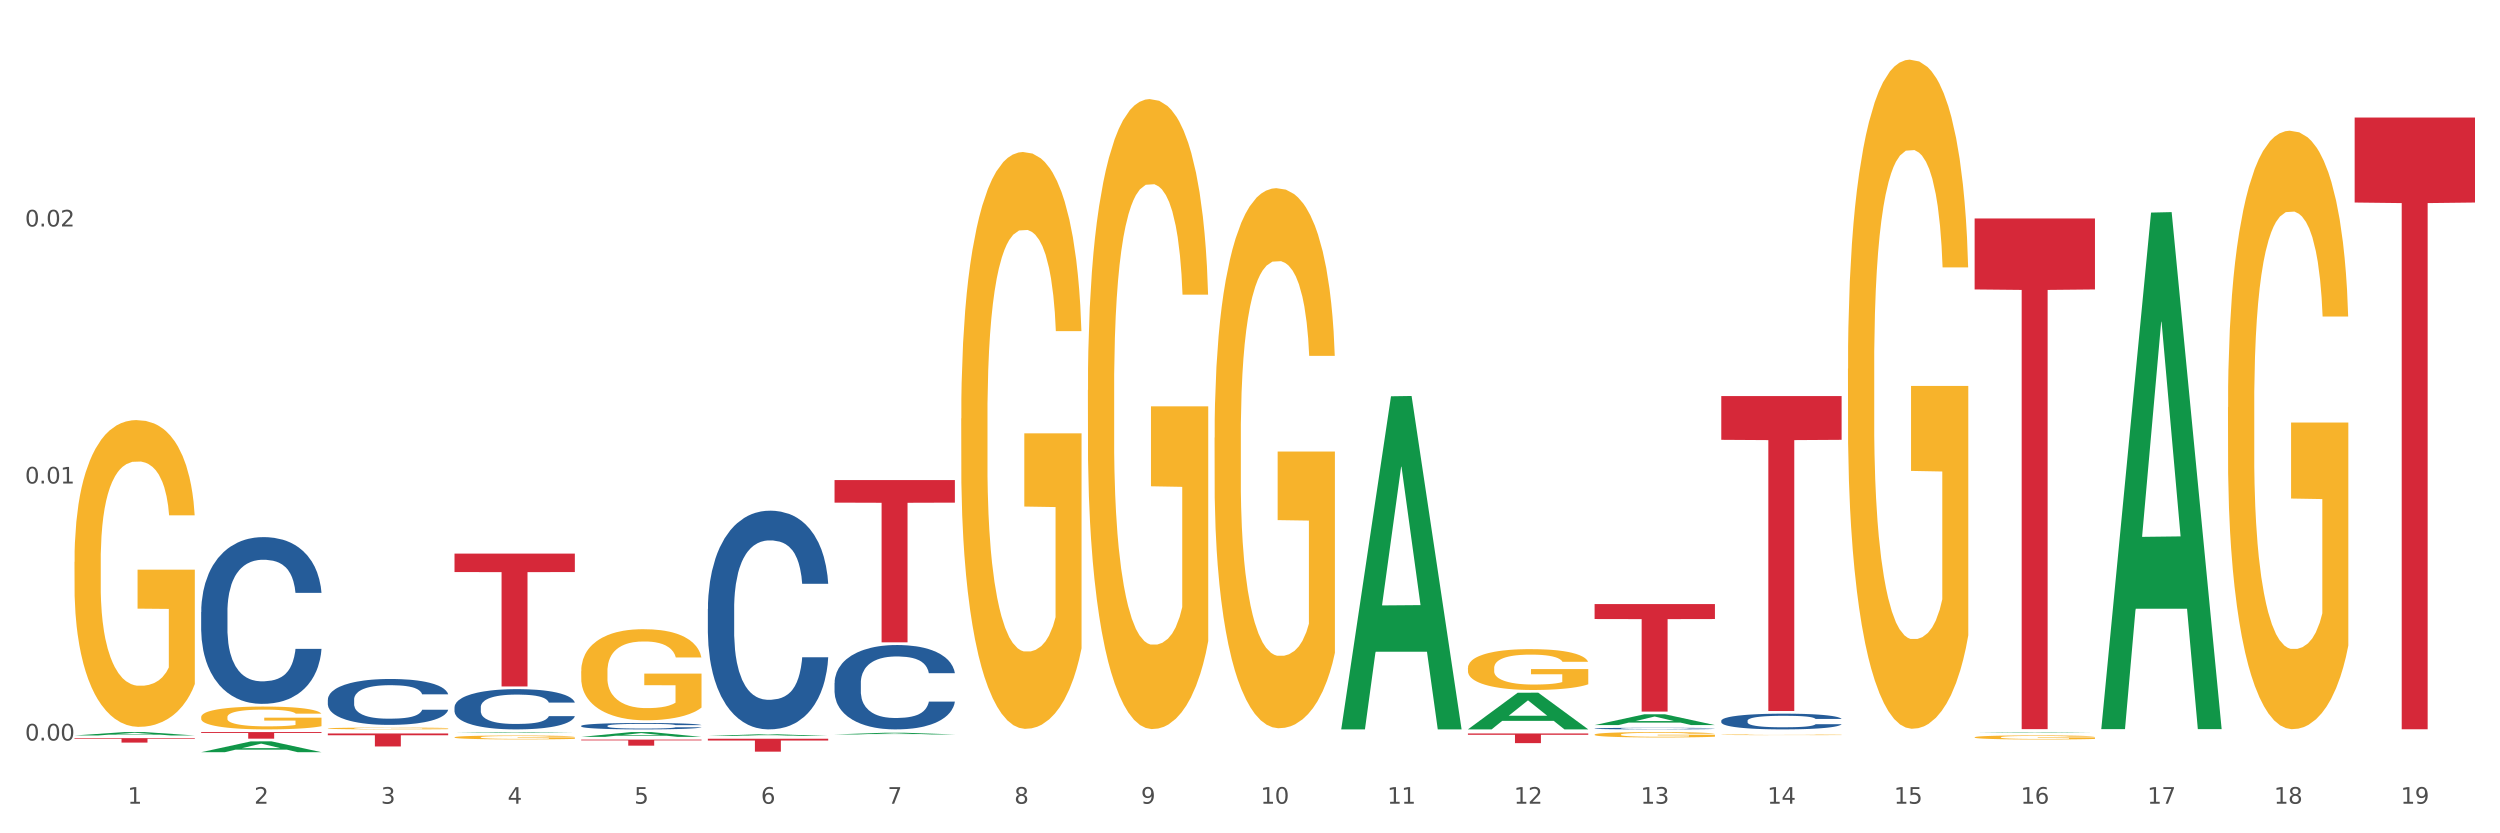 <?xml version="1.0" encoding="utf-8" standalone="no"?>
<!DOCTYPE svg PUBLIC "-//W3C//DTD SVG 1.1//EN"
  "http://www.w3.org/Graphics/SVG/1.1/DTD/svg11.dtd">
<svg xmlns:xlink="http://www.w3.org/1999/xlink" width="1080pt" height="360pt" viewBox="0 0 1080 360" xmlns="http://www.w3.org/2000/svg" version="1.1">
 <rect x="0" y="0" width="1080" height="360" fill="#333333" stroke="none"/>
 <defs>
  <style type="text/css">*{stroke-linejoin: round; stroke-linecap: butt}</style>
 </defs>
 <g id="figure_1">
  <g id="patch_1">
   <path d="M 0 360 
L 1080 360 
L 1080 0 
L 0 0 
z
" style="fill: #ffffff; stroke: #ffffff; stroke-linejoin: miter"/>
  </g>
  <g id="axes_1">
   <g id="matplotlib.axis_1">
    <g id="xtick_1">
     <g id="text_1">
      <!-- 1 -->
      <g style="fill: #4d4d4d" transform="translate(55.115 347.204) scale(0.096 -0.096)">
       <defs>
        <path id="DejaVuSans-31" d="M 794 531 
L 1825 531 
L 1825 4091 
L 703 3866 
L 703 4441 
L 1819 4666 
L 2450 4666 
L 2450 531 
L 3481 531 
L 3481 0 
L 794 0 
L 794 531 
z
" transform="scale(0.016)"/>
       </defs>
       <use xlink:href="#DejaVuSans-31"/>
      </g>
     </g>
    </g>
    <g id="xtick_2">
     <g id="text_2">
      <!-- 2 -->
      <g style="fill: #4d4d4d" transform="translate(109.839 347.204) scale(0.096 -0.096)">
       <defs>
        <path id="DejaVuSans-32" d="M 1228 531 
L 3431 531 
L 3431 0 
L 469 0 
L 469 531 
Q 828 903 1448 1529 
Q 2069 2156 2228 2338 
Q 2531 2678 2651 2914 
Q 2772 3150 2772 3378 
Q 2772 3750 2511 3984 
Q 2250 4219 1831 4219 
Q 1534 4219 1204 4116 
Q 875 4013 500 3803 
L 500 4441 
Q 881 4594 1212 4672 
Q 1544 4750 1819 4750 
Q 2544 4750 2975 4387 
Q 3406 4025 3406 3419 
Q 3406 3131 3298 2873 
Q 3191 2616 2906 2266 
Q 2828 2175 2409 1742 
Q 1991 1309 1228 531 
z
" transform="scale(0.016)"/>
       </defs>
       <use xlink:href="#DejaVuSans-32"/>
      </g>
     </g>
    </g>
    <g id="xtick_3">
     <g id="text_3">
      <!-- 3 -->
      <g style="fill: #4d4d4d" transform="translate(164.564 347.204) scale(0.096 -0.096)">
       <defs>
        <path id="DejaVuSans-33" d="M 2597 2516 
Q 3050 2419 3304 2112 
Q 3559 1806 3559 1356 
Q 3559 666 3084 287 
Q 2609 -91 1734 -91 
Q 1441 -91 1130 -33 
Q 819 25 488 141 
L 488 750 
Q 750 597 1062 519 
Q 1375 441 1716 441 
Q 2309 441 2620 675 
Q 2931 909 2931 1356 
Q 2931 1769 2642 2001 
Q 2353 2234 1838 2234 
L 1294 2234 
L 1294 2753 
L 1863 2753 
Q 2328 2753 2575 2939 
Q 2822 3125 2822 3475 
Q 2822 3834 2567 4026 
Q 2313 4219 1838 4219 
Q 1578 4219 1281 4162 
Q 984 4106 628 3988 
L 628 4550 
Q 988 4650 1302 4700 
Q 1616 4750 1894 4750 
Q 2613 4750 3031 4423 
Q 3450 4097 3450 3541 
Q 3450 3153 3228 2886 
Q 3006 2619 2597 2516 
z
" transform="scale(0.016)"/>
       </defs>
       <use xlink:href="#DejaVuSans-33"/>
      </g>
     </g>
    </g>
    <g id="xtick_4">
     <g id="text_4">
      <!-- 4 -->
      <g style="fill: #4d4d4d" transform="translate(219.288 347.204) scale(0.096 -0.096)">
       <defs>
        <path id="DejaVuSans-34" d="M 2419 4116 
L 825 1625 
L 2419 1625 
L 2419 4116 
z
M 2253 4666 
L 3047 4666 
L 3047 1625 
L 3713 1625 
L 3713 1100 
L 3047 1100 
L 3047 0 
L 2419 0 
L 2419 1100 
L 313 1100 
L 313 1709 
L 2253 4666 
z
" transform="scale(0.016)"/>
       </defs>
       <use xlink:href="#DejaVuSans-34"/>
      </g>
     </g>
    </g>
    <g id="xtick_5">
     <g id="text_5">
      <!-- 5 -->
      <g style="fill: #4d4d4d" transform="translate(274.012 347.204) scale(0.096 -0.096)">
       <defs>
        <path id="DejaVuSans-35" d="M 691 4666 
L 3169 4666 
L 3169 4134 
L 1269 4134 
L 1269 2991 
Q 1406 3038 1543 3061 
Q 1681 3084 1819 3084 
Q 2600 3084 3056 2656 
Q 3513 2228 3513 1497 
Q 3513 744 3044 326 
Q 2575 -91 1722 -91 
Q 1428 -91 1123 -41 
Q 819 9 494 109 
L 494 744 
Q 775 591 1075 516 
Q 1375 441 1709 441 
Q 2250 441 2565 725 
Q 2881 1009 2881 1497 
Q 2881 1984 2565 2268 
Q 2250 2553 1709 2553 
Q 1456 2553 1204 2497 
Q 953 2441 691 2322 
L 691 4666 
z
" transform="scale(0.016)"/>
       </defs>
       <use xlink:href="#DejaVuSans-35"/>
      </g>
     </g>
    </g>
    <g id="xtick_6">
     <g id="text_6">
      <!-- 6 -->
      <g style="fill: #4d4d4d" transform="translate(328.736 347.204) scale(0.096 -0.096)">
       <defs>
        <path id="DejaVuSans-36" d="M 2113 2584 
Q 1688 2584 1439 2293 
Q 1191 2003 1191 1497 
Q 1191 994 1439 701 
Q 1688 409 2113 409 
Q 2538 409 2786 701 
Q 3034 994 3034 1497 
Q 3034 2003 2786 2293 
Q 2538 2584 2113 2584 
z
M 3366 4563 
L 3366 3988 
Q 3128 4100 2886 4159 
Q 2644 4219 2406 4219 
Q 1781 4219 1451 3797 
Q 1122 3375 1075 2522 
Q 1259 2794 1537 2939 
Q 1816 3084 2150 3084 
Q 2853 3084 3261 2657 
Q 3669 2231 3669 1497 
Q 3669 778 3244 343 
Q 2819 -91 2113 -91 
Q 1303 -91 875 529 
Q 447 1150 447 2328 
Q 447 3434 972 4092 
Q 1497 4750 2381 4750 
Q 2619 4750 2861 4703 
Q 3103 4656 3366 4563 
z
" transform="scale(0.016)"/>
       </defs>
       <use xlink:href="#DejaVuSans-36"/>
      </g>
     </g>
    </g>
    <g id="xtick_7">
     <g id="text_7">
      <!-- 7 -->
      <g style="fill: #4d4d4d" transform="translate(383.461 347.204) scale(0.096 -0.096)">
       <defs>
        <path id="DejaVuSans-37" d="M 525 4666 
L 3525 4666 
L 3525 4397 
L 1831 0 
L 1172 0 
L 2766 4134 
L 525 4134 
L 525 4666 
z
" transform="scale(0.016)"/>
       </defs>
       <use xlink:href="#DejaVuSans-37"/>
      </g>
     </g>
    </g>
    <g id="xtick_8">
     <g id="text_8">
      <!-- 8 -->
      <g style="fill: #4d4d4d" transform="translate(438.185 347.204) scale(0.096 -0.096)">
       <defs>
        <path id="DejaVuSans-38" d="M 2034 2216 
Q 1584 2216 1326 1975 
Q 1069 1734 1069 1313 
Q 1069 891 1326 650 
Q 1584 409 2034 409 
Q 2484 409 2743 651 
Q 3003 894 3003 1313 
Q 3003 1734 2745 1975 
Q 2488 2216 2034 2216 
z
M 1403 2484 
Q 997 2584 770 2862 
Q 544 3141 544 3541 
Q 544 4100 942 4425 
Q 1341 4750 2034 4750 
Q 2731 4750 3128 4425 
Q 3525 4100 3525 3541 
Q 3525 3141 3298 2862 
Q 3072 2584 2669 2484 
Q 3125 2378 3379 2068 
Q 3634 1759 3634 1313 
Q 3634 634 3220 271 
Q 2806 -91 2034 -91 
Q 1263 -91 848 271 
Q 434 634 434 1313 
Q 434 1759 690 2068 
Q 947 2378 1403 2484 
z
M 1172 3481 
Q 1172 3119 1398 2916 
Q 1625 2713 2034 2713 
Q 2441 2713 2670 2916 
Q 2900 3119 2900 3481 
Q 2900 3844 2670 4047 
Q 2441 4250 2034 4250 
Q 1625 4250 1398 4047 
Q 1172 3844 1172 3481 
z
" transform="scale(0.016)"/>
       </defs>
       <use xlink:href="#DejaVuSans-38"/>
      </g>
     </g>
    </g>
    <g id="xtick_9">
     <g id="text_9">
      <!-- 9 -->
      <g style="fill: #4d4d4d" transform="translate(492.909 347.204) scale(0.096 -0.096)">
       <defs>
        <path id="DejaVuSans-39" d="M 703 97 
L 703 672 
Q 941 559 1184 500 
Q 1428 441 1663 441 
Q 2288 441 2617 861 
Q 2947 1281 2994 2138 
Q 2813 1869 2534 1725 
Q 2256 1581 1919 1581 
Q 1219 1581 811 2004 
Q 403 2428 403 3163 
Q 403 3881 828 4315 
Q 1253 4750 1959 4750 
Q 2769 4750 3195 4129 
Q 3622 3509 3622 2328 
Q 3622 1225 3098 567 
Q 2575 -91 1691 -91 
Q 1453 -91 1209 -44 
Q 966 3 703 97 
z
M 1959 2075 
Q 2384 2075 2632 2365 
Q 2881 2656 2881 3163 
Q 2881 3666 2632 3958 
Q 2384 4250 1959 4250 
Q 1534 4250 1286 3958 
Q 1038 3666 1038 3163 
Q 1038 2656 1286 2365 
Q 1534 2075 1959 2075 
z
" transform="scale(0.016)"/>
       </defs>
       <use xlink:href="#DejaVuSans-39"/>
      </g>
     </g>
    </g>
    <g id="xtick_10">
     <g id="text_10">
      <!-- 10 -->
      <g style="fill: #4d4d4d" transform="translate(544.58 347.204) scale(0.096 -0.096)">
       <defs>
        <path id="DejaVuSans-30" d="M 2034 4250 
Q 1547 4250 1301 3770 
Q 1056 3291 1056 2328 
Q 1056 1369 1301 889 
Q 1547 409 2034 409 
Q 2525 409 2770 889 
Q 3016 1369 3016 2328 
Q 3016 3291 2770 3770 
Q 2525 4250 2034 4250 
z
M 2034 4750 
Q 2819 4750 3233 4129 
Q 3647 3509 3647 2328 
Q 3647 1150 3233 529 
Q 2819 -91 2034 -91 
Q 1250 -91 836 529 
Q 422 1150 422 2328 
Q 422 3509 836 4129 
Q 1250 4750 2034 4750 
z
" transform="scale(0.016)"/>
       </defs>
       <use xlink:href="#DejaVuSans-31"/>
       <use xlink:href="#DejaVuSans-30" transform="translate(63.623 0)"/>
      </g>
     </g>
    </g>
    <g id="xtick_11">
     <g id="text_11">
      <!-- 11 -->
      <g style="fill: #4d4d4d" transform="translate(599.304 347.204) scale(0.096 -0.096)">
       <use xlink:href="#DejaVuSans-31"/>
       <use xlink:href="#DejaVuSans-31" transform="translate(63.623 0)"/>
      </g>
     </g>
    </g>
    <g id="xtick_12">
     <g id="text_12">
      <!-- 12 -->
      <g style="fill: #4d4d4d" transform="translate(654.028 347.204) scale(0.096 -0.096)">
       <use xlink:href="#DejaVuSans-31"/>
       <use xlink:href="#DejaVuSans-32" transform="translate(63.623 0)"/>
      </g>
     </g>
    </g>
    <g id="xtick_13">
     <g id="text_13">
      <!-- 13 -->
      <g style="fill: #4d4d4d" transform="translate(708.752 347.204) scale(0.096 -0.096)">
       <use xlink:href="#DejaVuSans-31"/>
       <use xlink:href="#DejaVuSans-33" transform="translate(63.623 0)"/>
      </g>
     </g>
    </g>
    <g id="xtick_14">
     <g id="text_14">
      <!-- 14 -->
      <g style="fill: #4d4d4d" transform="translate(763.477 347.204) scale(0.096 -0.096)">
       <use xlink:href="#DejaVuSans-31"/>
       <use xlink:href="#DejaVuSans-34" transform="translate(63.623 0)"/>
      </g>
     </g>
    </g>
    <g id="xtick_15">
     <g id="text_15">
      <!-- 15 -->
      <g style="fill: #4d4d4d" transform="translate(818.201 347.204) scale(0.096 -0.096)">
       <use xlink:href="#DejaVuSans-31"/>
       <use xlink:href="#DejaVuSans-35" transform="translate(63.623 0)"/>
      </g>
     </g>
    </g>
    <g id="xtick_16">
     <g id="text_16">
      <!-- 16 -->
      <g style="fill: #4d4d4d" transform="translate(872.925 347.204) scale(0.096 -0.096)">
       <use xlink:href="#DejaVuSans-31"/>
       <use xlink:href="#DejaVuSans-36" transform="translate(63.623 0)"/>
      </g>
     </g>
    </g>
    <g id="xtick_17">
     <g id="text_17">
      <!-- 17 -->
      <g style="fill: #4d4d4d" transform="translate(927.649 347.204) scale(0.096 -0.096)">
       <use xlink:href="#DejaVuSans-31"/>
       <use xlink:href="#DejaVuSans-37" transform="translate(63.623 0)"/>
      </g>
     </g>
    </g>
    <g id="xtick_18">
     <g id="text_18">
      <!-- 18 -->
      <g style="fill: #4d4d4d" transform="translate(982.374 347.204) scale(0.096 -0.096)">
       <use xlink:href="#DejaVuSans-31"/>
       <use xlink:href="#DejaVuSans-38" transform="translate(63.623 0)"/>
      </g>
     </g>
    </g>
    <g id="xtick_19">
     <g id="text_19">
      <!-- 19 -->
      <g style="fill: #4d4d4d" transform="translate(1037.098 347.204) scale(0.096 -0.096)">
       <use xlink:href="#DejaVuSans-31"/>
       <use xlink:href="#DejaVuSans-39" transform="translate(63.623 0)"/>
      </g>
     </g>
    </g>
    <g id="xtick_20"/>
    <g id="xtick_21"/>
    <g id="xtick_22"/>
    <g id="xtick_23"/>
    <g id="xtick_24"/>
    <g id="xtick_25"/>
    <g id="xtick_26"/>
    <g id="xtick_27"/>
    <g id="xtick_28"/>
    <g id="xtick_29"/>
    <g id="xtick_30"/>
    <g id="xtick_31"/>
    <g id="xtick_32"/>
    <g id="xtick_33"/>
    <g id="xtick_34"/>
    <g id="xtick_35"/>
    <g id="xtick_36"/>
    <g id="xtick_37"/>
   </g>
   <g id="matplotlib.axis_2">
    <g id="ytick_1">
     <g id="text_20">
      <!-- 0.00 -->
      <g style="fill: #4d4d4d" transform="translate(10.8 319.908) scale(0.096 -0.096)">
       <defs>
        <path id="DejaVuSans-2e" d="M 684 794 
L 1344 794 
L 1344 0 
L 684 0 
L 684 794 
z
" transform="scale(0.016)"/>
       </defs>
       <use xlink:href="#DejaVuSans-30"/>
       <use xlink:href="#DejaVuSans-2e" transform="translate(63.623 0)"/>
       <use xlink:href="#DejaVuSans-30" transform="translate(95.41 0)"/>
       <use xlink:href="#DejaVuSans-30" transform="translate(159.033 0)"/>
      </g>
     </g>
    </g>
    <g id="ytick_2">
     <g id="text_21">
      <!-- 0.01 -->
      <g style="fill: #4d4d4d" transform="translate(10.8 208.877) scale(0.096 -0.096)">
       <use xlink:href="#DejaVuSans-30"/>
       <use xlink:href="#DejaVuSans-2e" transform="translate(63.623 0)"/>
       <use xlink:href="#DejaVuSans-30" transform="translate(95.41 0)"/>
       <use xlink:href="#DejaVuSans-31" transform="translate(159.033 0)"/>
      </g>
     </g>
    </g>
    <g id="ytick_3">
     <g id="text_22">
      <!-- 0.02 -->
      <g style="fill: #4d4d4d" transform="translate(10.8 97.845) scale(0.096 -0.096)">
       <use xlink:href="#DejaVuSans-30"/>
       <use xlink:href="#DejaVuSans-2e" transform="translate(63.623 0)"/>
       <use xlink:href="#DejaVuSans-30" transform="translate(95.41 0)"/>
       <use xlink:href="#DejaVuSans-32" transform="translate(159.033 0)"/>
      </g>
     </g>
    </g>
    <g id="ytick_4"/>
    <g id="ytick_5"/>
    <g id="ytick_6"/>
   </g>
   <g id="PolyCollection_1">
    <path d="M 32.175 317.719 
L 32.229 317.718 
L 53.667 316.263 
L 62.564 316.261 
L 84.163 317.722 
L 73.873 317.722 
L 69.21 317.382 
L 47.075 317.382 
L 46.914 317.387 
L 42.412 317.722 
L 32.175 317.722 
L 32.175 317.719 
L 49.862 317.179 
L 66.423 317.177 
L 58.223 316.573 
L 58.115 316.57 
L 58.008 316.574 
L 49.808 317.177 
L 49.862 317.179 
L 32.175 317.719 
z
" clip-path="url(#p2e9eeebf93)" style="fill: #109648"/>
    <path d="M 743.591 171.096 
L 795.579 171.096 
L 795.579 190.001 
L 775.128 190.129 
L 775.128 307.141 
L 763.918 307.141 
L 763.918 190.129 
L 743.591 190.001 
L 743.591 171.223 
L 743.591 171.096 
z
" clip-path="url(#p2e9eeebf93)" style="fill: #d62839"/>
    <path d="M 688.866 260.966 
L 740.854 260.966 
L 740.854 267.419 
L 720.404 267.463 
L 720.404 307.403 
L 709.193 307.403 
L 709.193 267.463 
L 688.866 267.419 
L 688.866 261.01 
L 688.866 260.966 
z
" clip-path="url(#p2e9eeebf93)" style="fill: #d62839"/>
    <path d="M 634.142 316.852 
L 686.13 316.852 
L 686.13 317.431 
L 665.68 317.435 
L 665.68 321.021 
L 654.469 321.021 
L 654.469 317.435 
L 634.142 317.431 
L 634.142 316.855 
L 634.142 316.852 
z
" clip-path="url(#p2e9eeebf93)" style="fill: #d62839"/>
    <path d="M 360.521 207.397 
L 412.509 207.397 
L 412.509 217.137 
L 392.058 217.203 
L 392.058 277.484 
L 380.848 277.484 
L 380.848 217.203 
L 360.521 217.137 
L 360.521 207.463 
L 360.521 207.397 
z
" clip-path="url(#p2e9eeebf93)" style="fill: #d62839"/>
    <path d="M 305.796 319.124 
L 357.784 319.124 
L 357.784 319.901 
L 337.334 319.906 
L 337.334 324.711 
L 326.123 324.711 
L 326.123 319.906 
L 305.796 319.901 
L 305.796 319.13 
L 305.796 319.124 
z
" clip-path="url(#p2e9eeebf93)" style="fill: #d62839"/>
    <path d="M 251.072 319.496 
L 303.06 319.496 
L 303.06 319.864 
L 282.61 319.866 
L 282.61 322.141 
L 271.399 322.141 
L 271.399 319.866 
L 251.072 319.864 
L 251.072 319.498 
L 251.072 319.496 
z
" clip-path="url(#p2e9eeebf93)" style="fill: #d62839"/>
    <path d="M 196.348 239.142 
L 248.336 239.142 
L 248.336 247.119 
L 227.886 247.173 
L 227.886 296.545 
L 216.675 296.545 
L 216.675 247.173 
L 196.348 247.119 
L 196.348 239.196 
L 196.348 239.142 
z
" clip-path="url(#p2e9eeebf93)" style="fill: #d62839"/>
    <path d="M 86.899 309.793 
L 86.961 309.784 
L 86.961 309.459 
L 87.083 309.18 
L 87.697 308.504 
L 88.618 307.946 
L 89.293 307.649 
L 89.968 307.405 
L 90.766 307.162 
L 91.748 306.91 
L 93.528 306.54 
L 94.633 306.351 
L 95.983 306.153 
L 98.439 305.865 
L 100.219 305.703 
L 102.06 305.567 
L 105.067 305.405 
L 107.032 305.333 
L 109.118 305.279 
L 111.635 305.243 
L 113.538 305.234 
L 117.712 305.261 
L 121.272 305.342 
L 122.99 305.405 
L 125.2 305.513 
L 126.366 305.585 
L 128.269 305.73 
L 130.233 305.919 
L 131.583 306.081 
L 133.609 306.387 
L 135.143 306.694 
L 136.555 307.072 
L 137.291 307.333 
L 137.844 307.576 
L 138.335 307.856 
L 138.826 308.297 
L 127.778 308.297 
L 127.348 307.982 
L 126.673 307.685 
L 125.691 307.396 
L 124.832 307.216 
L 123.358 306.991 
L 122.008 306.847 
L 120.596 306.739 
L 118.878 306.649 
L 117.527 306.603 
L 115.625 306.567 
L 111.881 306.576 
L 109.364 306.649 
L 107.645 306.739 
L 106.541 306.82 
L 105.559 306.91 
L 104.454 307.036 
L 103.165 307.225 
L 102.244 307.396 
L 101.323 307.613 
L 100.587 307.829 
L 99.912 308.081 
L 99.359 308.351 
L 98.93 308.631 
L 98.561 308.973 
L 98.254 309.54 
L 98.254 310.775 
L 98.377 311.054 
L 98.684 311.423 
L 99.052 311.703 
L 99.666 312.036 
L 100.219 312.261 
L 101.262 312.586 
L 102.428 312.856 
L 103.349 313.027 
L 104.27 313.171 
L 105.865 313.369 
L 107.645 313.532 
L 109.18 313.631 
L 111.267 313.721 
L 112.678 313.757 
L 113.906 313.775 
L 116.914 313.775 
L 119.062 313.748 
L 121.456 313.685 
L 123.297 313.604 
L 124.832 313.505 
L 126.55 313.342 
L 127.655 313.189 
L 127.655 311.306 
L 114.152 311.297 
L 114.152 310.045 
L 138.887 310.045 
L 138.887 313.721 
L 137.844 313.91 
L 136.678 314.081 
L 135.45 314.234 
L 133.609 314.424 
L 131.399 314.604 
L 129.435 314.73 
L 127.348 314.838 
L 124.893 314.937 
L 121.701 315.027 
L 119.737 315.063 
L 117.282 315.09 
L 114.397 315.099 
L 111.881 315.081 
L 109.425 315.036 
L 106.847 314.955 
L 104.331 314.838 
L 102.428 314.721 
L 100.525 314.577 
L 98.5 314.387 
L 96.904 314.207 
L 95.676 314.045 
L 94.326 313.838 
L 92.853 313.568 
L 91.748 313.324 
L 90.766 313.072 
L 89.723 312.748 
L 88.986 312.469 
L 88.25 312.117 
L 87.82 311.856 
L 87.329 311.45 
L 86.961 310.883 
L 86.899 309.793 
z
" clip-path="url(#p2e9eeebf93)" style="fill: #f7b32b"/>
    <path d="M 86.899 316.261 
L 138.887 316.261 
L 138.887 316.657 
L 118.437 316.659 
L 118.437 319.106 
L 107.226 319.106 
L 107.226 316.659 
L 86.899 316.657 
L 86.899 316.264 
L 86.899 316.261 
z
" clip-path="url(#p2e9eeebf93)" style="fill: #d62839"/>
    <path d="M 32.175 318.884 
L 84.163 318.884 
L 84.163 319.149 
L 63.713 319.151 
L 63.713 320.793 
L 52.502 320.793 
L 52.502 319.151 
L 32.175 319.149 
L 32.175 318.886 
L 32.175 318.884 
z
" clip-path="url(#p2e9eeebf93)" style="fill: #d62839"/>
    <path d="M 86.899 264.4 
L 86.961 264.334 
L 86.961 262.492 
L 87.145 259.992 
L 87.821 255.386 
L 88.681 251.899 
L 90.156 247.82 
L 90.955 246.109 
L 92 244.202 
L 94.151 241.109 
L 96.609 238.478 
L 98.329 237.03 
L 99.62 236.109 
L 102.508 234.464 
L 104.167 233.741 
L 105.888 233.148 
L 107.363 232.754 
L 109.821 232.293 
L 111.787 232.096 
L 114.061 232.03 
L 115.966 232.096 
L 118.485 232.359 
L 122.172 233.148 
L 123.586 233.609 
L 125.491 234.399 
L 127.457 235.451 
L 129.055 236.504 
L 130.899 238.017 
L 132.804 239.991 
L 134.647 242.491 
L 135.938 244.794 
L 136.982 247.228 
L 137.904 250.189 
L 138.58 253.412 
L 138.887 256.11 
L 127.642 256.11 
L 127.334 253.676 
L 126.72 251.044 
L 126.105 249.267 
L 125.429 247.82 
L 124.385 246.175 
L 123.463 245.123 
L 121.927 243.873 
L 120.513 243.083 
L 119.346 242.623 
L 117.932 242.228 
L 114.921 241.833 
L 112.77 241.833 
L 111.418 241.965 
L 109.759 242.294 
L 108.346 242.754 
L 106.687 243.544 
L 105.396 244.399 
L 104.106 245.517 
L 103.368 246.307 
L 102.262 247.754 
L 101.525 248.939 
L 100.542 250.978 
L 99.988 252.425 
L 99.005 256.176 
L 98.575 258.939 
L 98.391 260.847 
L 98.268 262.952 
L 98.268 273.216 
L 98.637 277.821 
L 98.944 279.795 
L 99.435 282.032 
L 100.357 284.927 
L 101.709 287.756 
L 103.122 289.795 
L 104.29 291.045 
L 105.396 291.966 
L 106.502 292.69 
L 107.854 293.348 
L 108.96 293.743 
L 110.62 294.137 
L 112.586 294.335 
L 114.122 294.335 
L 117.256 294.006 
L 118.67 293.677 
L 120.022 293.216 
L 121.497 292.493 
L 122.664 291.703 
L 123.34 291.111 
L 124.446 289.861 
L 125.307 288.545 
L 126.044 287.032 
L 126.536 285.716 
L 127.089 283.742 
L 127.519 281.505 
L 127.642 280.321 
L 138.887 280.321 
L 138.642 282.69 
L 138.211 284.992 
L 137.351 288.085 
L 136.675 289.861 
L 135.63 292.032 
L 134.524 293.874 
L 132.988 295.914 
L 131.575 297.427 
L 130.1 298.743 
L 128.502 299.927 
L 125.614 301.572 
L 124.569 302.032 
L 122.357 302.822 
L 120.636 303.283 
L 118.117 303.743 
L 115.536 304.006 
L 112.832 304.072 
L 110.435 303.94 
L 107.793 303.546 
L 106.134 303.151 
L 104.29 302.559 
L 102.139 301.638 
L 100.111 300.519 
L 98.206 299.203 
L 96.424 297.69 
L 94.765 295.98 
L 92.614 293.151 
L 91.017 290.387 
L 89.849 287.821 
L 89.05 285.65 
L 88.251 282.887 
L 87.821 280.979 
L 87.145 276.374 
L 86.899 272.097 
L 86.899 264.4 
z
" clip-path="url(#p2e9eeebf93)" style="fill: #255c99"/>
    <path d="M 141.624 302.229 
L 141.685 302.211 
L 141.685 301.704 
L 141.869 301.016 
L 142.545 299.748 
L 143.406 298.787 
L 144.88 297.664 
L 145.679 297.193 
L 146.724 296.668 
L 148.875 295.816 
L 151.333 295.092 
L 153.054 294.693 
L 154.344 294.44 
L 157.232 293.987 
L 158.891 293.787 
L 160.612 293.624 
L 162.087 293.516 
L 164.545 293.389 
L 166.511 293.334 
L 168.785 293.316 
L 170.69 293.334 
L 173.21 293.407 
L 176.897 293.624 
L 178.31 293.751 
L 180.215 293.969 
L 182.182 294.258 
L 183.779 294.548 
L 185.623 294.965 
L 187.528 295.508 
L 189.371 296.197 
L 190.662 296.831 
L 191.707 297.501 
L 192.628 298.316 
L 193.304 299.204 
L 193.612 299.947 
L 182.366 299.947 
L 182.059 299.276 
L 181.444 298.552 
L 180.83 298.063 
L 180.154 297.664 
L 179.109 297.211 
L 178.187 296.921 
L 176.651 296.577 
L 175.238 296.36 
L 174.07 296.233 
L 172.657 296.124 
L 169.645 296.016 
L 167.495 296.016 
L 166.143 296.052 
L 164.484 296.142 
L 163.07 296.269 
L 161.411 296.487 
L 160.12 296.722 
L 158.83 297.03 
L 158.093 297.248 
L 156.986 297.646 
L 156.249 297.972 
L 155.266 298.534 
L 154.713 298.932 
L 153.73 299.965 
L 153.299 300.726 
L 153.115 301.251 
L 152.992 301.831 
L 152.992 304.657 
L 153.361 305.925 
L 153.668 306.469 
L 154.16 307.084 
L 155.081 307.882 
L 156.433 308.661 
L 157.847 309.222 
L 159.014 309.566 
L 160.12 309.82 
L 161.227 310.019 
L 162.579 310.2 
L 163.685 310.309 
L 165.344 310.418 
L 167.31 310.472 
L 168.847 310.472 
L 171.981 310.382 
L 173.394 310.291 
L 174.746 310.164 
L 176.221 309.965 
L 177.388 309.747 
L 178.064 309.584 
L 179.17 309.24 
L 180.031 308.878 
L 180.768 308.461 
L 181.26 308.099 
L 181.813 307.555 
L 182.243 306.94 
L 182.366 306.613 
L 193.612 306.613 
L 193.366 307.266 
L 192.936 307.9 
L 192.075 308.751 
L 191.399 309.24 
L 190.355 309.838 
L 189.249 310.345 
L 187.712 310.907 
L 186.299 311.324 
L 184.824 311.686 
L 183.226 312.012 
L 180.338 312.465 
L 179.293 312.592 
L 177.081 312.809 
L 175.36 312.936 
L 172.841 313.063 
L 170.26 313.135 
L 167.556 313.153 
L 165.16 313.117 
L 162.517 313.008 
L 160.858 312.9 
L 159.014 312.737 
L 156.864 312.483 
L 154.836 312.175 
L 152.931 311.813 
L 151.149 311.396 
L 149.489 310.925 
L 147.339 310.146 
L 145.741 309.385 
L 144.573 308.679 
L 143.774 308.081 
L 142.975 307.32 
L 142.545 306.795 
L 141.869 305.526 
L 141.624 304.349 
L 141.624 302.229 
z
" clip-path="url(#p2e9eeebf93)" style="fill: #255c99"/>
    <path d="M 196.348 305.522 
L 196.409 305.506 
L 196.409 305.061 
L 196.594 304.458 
L 197.27 303.346 
L 198.13 302.504 
L 199.605 301.519 
L 200.404 301.106 
L 201.448 300.646 
L 203.599 299.899 
L 206.057 299.264 
L 207.778 298.914 
L 209.068 298.692 
L 211.957 298.295 
L 213.616 298.12 
L 215.336 297.977 
L 216.811 297.882 
L 219.269 297.771 
L 221.236 297.723 
L 223.509 297.707 
L 225.414 297.723 
L 227.934 297.787 
L 231.621 297.977 
L 233.034 298.088 
L 234.939 298.279 
L 236.906 298.533 
L 238.504 298.787 
L 240.347 299.153 
L 242.252 299.629 
L 244.096 300.233 
L 245.386 300.789 
L 246.431 301.376 
L 247.353 302.091 
L 248.029 302.869 
L 248.336 303.52 
L 237.09 303.52 
L 236.783 302.933 
L 236.168 302.297 
L 235.554 301.869 
L 234.878 301.519 
L 233.833 301.122 
L 232.912 300.868 
L 231.375 300.566 
L 229.962 300.376 
L 228.794 300.264 
L 227.381 300.169 
L 224.37 300.074 
L 222.219 300.074 
L 220.867 300.106 
L 219.208 300.185 
L 217.794 300.296 
L 216.135 300.487 
L 214.845 300.693 
L 213.554 300.963 
L 212.817 301.154 
L 211.711 301.503 
L 210.973 301.789 
L 209.99 302.282 
L 209.437 302.631 
L 208.454 303.536 
L 208.024 304.203 
L 207.839 304.664 
L 207.716 305.172 
L 207.716 307.65 
L 208.085 308.762 
L 208.392 309.238 
L 208.884 309.778 
L 209.806 310.477 
L 211.158 311.16 
L 212.571 311.653 
L 213.739 311.954 
L 214.845 312.177 
L 215.951 312.351 
L 217.303 312.51 
L 218.409 312.606 
L 220.068 312.701 
L 222.035 312.749 
L 223.571 312.749 
L 226.705 312.669 
L 228.118 312.59 
L 229.47 312.479 
L 230.945 312.304 
L 232.113 312.113 
L 232.789 311.97 
L 233.895 311.668 
L 234.755 311.351 
L 235.492 310.986 
L 235.984 310.668 
L 236.537 310.191 
L 236.967 309.651 
L 237.09 309.365 
L 248.336 309.365 
L 248.09 309.937 
L 247.66 310.493 
L 246.8 311.24 
L 246.124 311.668 
L 245.079 312.193 
L 243.973 312.637 
L 242.437 313.13 
L 241.023 313.495 
L 239.548 313.813 
L 237.951 314.099 
L 235.062 314.496 
L 234.018 314.607 
L 231.805 314.797 
L 230.085 314.909 
L 227.565 315.02 
L 224.984 315.083 
L 222.28 315.099 
L 219.884 315.067 
L 217.241 314.972 
L 215.582 314.877 
L 213.739 314.734 
L 211.588 314.512 
L 209.56 314.242 
L 207.655 313.924 
L 205.873 313.559 
L 204.214 313.146 
L 202.063 312.463 
L 200.465 311.796 
L 199.298 311.176 
L 198.499 310.652 
L 197.7 309.985 
L 197.27 309.524 
L 196.594 308.412 
L 196.348 307.38 
L 196.348 305.522 
z
" clip-path="url(#p2e9eeebf93)" style="fill: #255c99"/>
    <path d="M 251.072 313.575 
L 251.134 313.573 
L 251.134 313.502 
L 251.318 313.406 
L 251.994 313.229 
L 252.854 313.095 
L 254.329 312.938 
L 255.128 312.872 
L 256.173 312.799 
L 258.323 312.68 
L 260.781 312.579 
L 262.502 312.524 
L 263.793 312.488 
L 266.681 312.425 
L 268.34 312.397 
L 270.061 312.374 
L 271.535 312.359 
L 273.994 312.342 
L 275.96 312.334 
L 278.234 312.331 
L 280.139 312.334 
L 282.658 312.344 
L 286.345 312.374 
L 287.759 312.392 
L 289.664 312.422 
L 291.63 312.463 
L 293.228 312.503 
L 295.071 312.562 
L 296.976 312.637 
L 298.82 312.733 
L 300.11 312.822 
L 301.155 312.915 
L 302.077 313.029 
L 302.753 313.153 
L 303.06 313.257 
L 291.815 313.257 
L 291.507 313.163 
L 290.893 313.062 
L 290.278 312.994 
L 289.602 312.938 
L 288.558 312.875 
L 287.636 312.834 
L 286.1 312.786 
L 284.686 312.756 
L 283.519 312.738 
L 282.105 312.723 
L 279.094 312.708 
L 276.943 312.708 
L 275.591 312.713 
L 273.932 312.726 
L 272.519 312.743 
L 270.86 312.774 
L 269.569 312.807 
L 268.279 312.85 
L 267.541 312.88 
L 266.435 312.936 
L 265.698 312.981 
L 264.714 313.059 
L 264.161 313.115 
L 263.178 313.259 
L 262.748 313.365 
L 262.564 313.439 
L 262.441 313.519 
L 262.441 313.914 
L 262.809 314.091 
L 263.117 314.167 
L 263.608 314.252 
L 264.53 314.364 
L 265.882 314.472 
L 267.295 314.551 
L 268.463 314.599 
L 269.569 314.634 
L 270.675 314.662 
L 272.027 314.687 
L 273.133 314.702 
L 274.792 314.718 
L 276.759 314.725 
L 278.295 314.725 
L 281.429 314.713 
L 282.843 314.7 
L 284.195 314.682 
L 285.669 314.654 
L 286.837 314.624 
L 287.513 314.601 
L 288.619 314.553 
L 289.479 314.503 
L 290.217 314.445 
L 290.708 314.394 
L 291.261 314.318 
L 291.692 314.232 
L 291.815 314.187 
L 303.06 314.187 
L 302.814 314.278 
L 302.384 314.366 
L 301.524 314.485 
L 300.848 314.553 
L 299.803 314.637 
L 298.697 314.707 
L 297.161 314.786 
L 295.747 314.844 
L 294.273 314.894 
L 292.675 314.94 
L 289.787 315.003 
L 288.742 315.021 
L 286.53 315.051 
L 284.809 315.069 
L 282.29 315.087 
L 279.709 315.097 
L 277.005 315.099 
L 274.608 315.094 
L 271.966 315.079 
L 270.306 315.064 
L 268.463 315.041 
L 266.312 315.006 
L 264.284 314.963 
L 262.379 314.912 
L 260.597 314.854 
L 258.938 314.788 
L 256.787 314.68 
L 255.189 314.573 
L 254.022 314.475 
L 253.223 314.392 
L 252.424 314.285 
L 251.994 314.212 
L 251.318 314.035 
L 251.072 313.871 
L 251.072 313.575 
z
" clip-path="url(#p2e9eeebf93)" style="fill: #255c99"/>
    <path d="M 853.039 94.387 
L 905.027 94.387 
L 905.027 125.041 
L 884.577 125.248 
L 884.577 314.974 
L 873.366 314.974 
L 873.366 125.248 
L 853.039 125.041 
L 853.039 94.594 
L 853.039 94.387 
z
" clip-path="url(#p2e9eeebf93)" style="fill: #d62839"/>
    <path d="M 305.796 263.065 
L 305.858 262.979 
L 305.858 260.563 
L 306.042 257.283 
L 306.718 251.243 
L 307.578 246.669 
L 309.053 241.319 
L 309.852 239.076 
L 310.897 236.573 
L 313.048 232.518 
L 315.506 229.066 
L 317.226 227.167 
L 318.517 225.959 
L 321.405 223.802 
L 323.064 222.853 
L 324.785 222.076 
L 326.26 221.558 
L 328.718 220.954 
L 330.684 220.695 
L 332.958 220.609 
L 334.863 220.695 
L 337.382 221.041 
L 341.07 222.076 
L 342.483 222.68 
L 344.388 223.716 
L 346.354 225.096 
L 347.952 226.477 
L 349.796 228.462 
L 351.701 231.051 
L 353.544 234.33 
L 354.835 237.35 
L 355.879 240.543 
L 356.801 244.426 
L 357.477 248.654 
L 357.784 252.192 
L 346.539 252.192 
L 346.232 248.999 
L 345.617 245.548 
L 345.002 243.218 
L 344.327 241.319 
L 343.282 239.162 
L 342.36 237.781 
L 340.824 236.142 
L 339.41 235.106 
L 338.243 234.502 
L 336.829 233.984 
L 333.818 233.467 
L 331.667 233.467 
L 330.316 233.639 
L 328.656 234.071 
L 327.243 234.675 
L 325.584 235.71 
L 324.293 236.832 
L 323.003 238.299 
L 322.265 239.335 
L 321.159 241.233 
L 320.422 242.786 
L 319.439 245.461 
L 318.886 247.36 
L 317.902 252.278 
L 317.472 255.903 
L 317.288 258.405 
L 317.165 261.167 
L 317.165 274.628 
L 317.534 280.669 
L 317.841 283.257 
L 318.332 286.191 
L 319.254 289.988 
L 320.606 293.699 
L 322.02 296.374 
L 323.187 298.013 
L 324.293 299.221 
L 325.399 300.171 
L 326.751 301.034 
L 327.857 301.551 
L 329.517 302.069 
L 331.483 302.328 
L 333.019 302.328 
L 336.153 301.897 
L 337.567 301.465 
L 338.919 300.861 
L 340.394 299.912 
L 341.561 298.876 
L 342.237 298.1 
L 343.343 296.46 
L 344.204 294.734 
L 344.941 292.75 
L 345.433 291.024 
L 345.986 288.435 
L 346.416 285.501 
L 346.539 283.948 
L 357.784 283.948 
L 357.539 287.054 
L 357.108 290.074 
L 356.248 294.13 
L 355.572 296.46 
L 354.527 299.308 
L 353.421 301.724 
L 351.885 304.399 
L 350.472 306.384 
L 348.997 308.11 
L 347.399 309.663 
L 344.511 311.82 
L 343.466 312.424 
L 341.254 313.46 
L 339.533 314.064 
L 337.014 314.668 
L 334.433 315.013 
L 331.729 315.099 
L 329.332 314.927 
L 326.69 314.409 
L 325.031 313.891 
L 323.187 313.115 
L 321.036 311.906 
L 319.008 310.439 
L 317.103 308.714 
L 315.321 306.729 
L 313.662 304.485 
L 311.511 300.775 
L 309.914 297.15 
L 308.746 293.785 
L 307.947 290.937 
L 307.148 287.313 
L 306.718 284.811 
L 306.042 278.77 
L 305.796 273.161 
L 305.796 263.065 
z
" clip-path="url(#p2e9eeebf93)" style="fill: #255c99"/>
    <path d="M 688.866 314.715 
L 688.928 314.714 
L 688.928 314.696 
L 689.112 314.672 
L 689.788 314.628 
L 690.648 314.594 
L 692.123 314.554 
L 692.922 314.538 
L 693.967 314.519 
L 696.118 314.489 
L 698.576 314.464 
L 700.296 314.45 
L 701.587 314.441 
L 704.475 314.425 
L 706.134 314.418 
L 707.855 314.412 
L 709.33 314.408 
L 711.788 314.404 
L 713.754 314.402 
L 716.028 314.401 
L 717.933 314.402 
L 720.452 314.405 
L 724.14 314.412 
L 725.553 314.417 
L 727.458 314.424 
L 729.424 314.435 
L 731.022 314.445 
L 732.866 314.459 
L 734.771 314.478 
L 736.614 314.503 
L 737.905 314.525 
L 738.949 314.549 
L 739.871 314.577 
L 740.547 314.609 
L 740.854 314.635 
L 729.609 314.635 
L 729.301 314.611 
L 728.687 314.586 
L 728.072 314.568 
L 727.396 314.554 
L 726.352 314.538 
L 725.43 314.528 
L 723.894 314.516 
L 722.48 314.508 
L 721.313 314.504 
L 719.899 314.5 
L 716.888 314.496 
L 714.737 314.496 
L 713.385 314.498 
L 711.726 314.501 
L 710.313 314.505 
L 708.654 314.513 
L 707.363 314.521 
L 706.073 314.532 
L 705.335 314.54 
L 704.229 314.554 
L 703.492 314.565 
L 702.509 314.585 
L 701.955 314.599 
L 700.972 314.635 
L 700.542 314.662 
L 700.358 314.681 
L 700.235 314.701 
L 700.235 314.8 
L 700.604 314.845 
L 700.911 314.864 
L 701.402 314.886 
L 702.324 314.914 
L 703.676 314.941 
L 705.09 314.961 
L 706.257 314.973 
L 707.363 314.982 
L 708.469 314.989 
L 709.821 314.995 
L 710.927 314.999 
L 712.587 315.003 
L 714.553 315.005 
L 716.089 315.005 
L 719.223 315.002 
L 720.637 314.999 
L 721.989 314.994 
L 723.464 314.987 
L 724.631 314.979 
L 725.307 314.974 
L 726.413 314.962 
L 727.274 314.949 
L 728.011 314.934 
L 728.503 314.921 
L 729.056 314.902 
L 729.486 314.881 
L 729.609 314.869 
L 740.854 314.869 
L 740.609 314.892 
L 740.178 314.914 
L 739.318 314.944 
L 738.642 314.962 
L 737.597 314.983 
L 736.491 315 
L 734.955 315.02 
L 733.542 315.035 
L 732.067 315.048 
L 730.469 315.059 
L 727.581 315.075 
L 726.536 315.079 
L 724.324 315.087 
L 722.603 315.092 
L 720.084 315.096 
L 717.503 315.099 
L 714.799 315.099 
L 712.402 315.098 
L 709.76 315.094 
L 708.101 315.09 
L 706.257 315.085 
L 704.106 315.076 
L 702.078 315.065 
L 700.173 315.052 
L 698.391 315.037 
L 696.732 315.021 
L 694.581 314.993 
L 692.984 314.967 
L 691.816 314.942 
L 691.017 314.921 
L 690.218 314.894 
L 689.788 314.876 
L 689.112 314.831 
L 688.866 314.79 
L 688.866 314.715 
z
" clip-path="url(#p2e9eeebf93)" style="fill: #255c99"/>
    <path d="M 743.591 311.356 
L 743.652 311.35 
L 743.652 311.176 
L 743.836 310.941 
L 744.512 310.506 
L 745.373 310.177 
L 746.848 309.792 
L 747.646 309.631 
L 748.691 309.451 
L 750.842 309.159 
L 753.3 308.911 
L 755.021 308.774 
L 756.311 308.687 
L 759.199 308.532 
L 760.858 308.464 
L 762.579 308.408 
L 764.054 308.371 
L 766.512 308.327 
L 768.478 308.309 
L 770.752 308.303 
L 772.657 308.309 
L 775.177 308.334 
L 778.864 308.408 
L 780.277 308.452 
L 782.182 308.526 
L 784.149 308.625 
L 785.746 308.725 
L 787.59 308.867 
L 789.495 309.054 
L 791.338 309.289 
L 792.629 309.507 
L 793.674 309.736 
L 794.595 310.016 
L 795.271 310.32 
L 795.579 310.574 
L 784.333 310.574 
L 784.026 310.345 
L 783.411 310.096 
L 782.797 309.929 
L 782.121 309.792 
L 781.076 309.637 
L 780.154 309.538 
L 778.618 309.42 
L 777.205 309.345 
L 776.037 309.302 
L 774.624 309.265 
L 771.613 309.227 
L 769.462 309.227 
L 768.11 309.24 
L 766.451 309.271 
L 765.037 309.314 
L 763.378 309.389 
L 762.088 309.469 
L 760.797 309.575 
L 760.06 309.649 
L 758.953 309.786 
L 758.216 309.898 
L 757.233 310.09 
L 756.68 310.227 
L 755.697 310.581 
L 755.266 310.841 
L 755.082 311.021 
L 754.959 311.22 
L 754.959 312.188 
L 755.328 312.623 
L 755.635 312.809 
L 756.127 313.02 
L 757.048 313.293 
L 758.4 313.56 
L 759.814 313.752 
L 760.981 313.87 
L 762.088 313.957 
L 763.194 314.025 
L 764.546 314.087 
L 765.652 314.125 
L 767.311 314.162 
L 769.277 314.181 
L 770.814 314.181 
L 773.948 314.15 
L 775.361 314.119 
L 776.713 314.075 
L 778.188 314.007 
L 779.355 313.932 
L 780.031 313.876 
L 781.138 313.759 
L 781.998 313.634 
L 782.735 313.492 
L 783.227 313.367 
L 783.78 313.181 
L 784.21 312.97 
L 784.333 312.858 
L 795.579 312.858 
L 795.333 313.082 
L 794.903 313.299 
L 794.042 313.591 
L 793.366 313.759 
L 792.322 313.963 
L 791.216 314.137 
L 789.679 314.33 
L 788.266 314.472 
L 786.791 314.596 
L 785.193 314.708 
L 782.305 314.863 
L 781.26 314.907 
L 779.048 314.981 
L 777.327 315.025 
L 774.808 315.068 
L 772.227 315.093 
L 769.523 315.099 
L 767.127 315.087 
L 764.484 315.05 
L 762.825 315.012 
L 760.981 314.956 
L 758.831 314.87 
L 756.803 314.764 
L 754.898 314.64 
L 753.116 314.497 
L 751.456 314.336 
L 749.306 314.069 
L 747.708 313.808 
L 746.54 313.566 
L 745.741 313.361 
L 744.943 313.101 
L 744.512 312.921 
L 743.836 312.486 
L 743.591 312.083 
L 743.591 311.356 
z
" clip-path="url(#p2e9eeebf93)" style="fill: #255c99"/>
    <path d="M 962.488 175.934 
L 962.549 175.698 
L 962.549 167.198 
L 962.672 159.879 
L 963.286 142.17 
L 964.206 127.53 
L 964.881 119.739 
L 965.557 113.363 
L 966.355 106.988 
L 967.337 100.377 
L 969.117 90.696 
L 970.221 85.738 
L 971.572 80.543 
L 974.027 72.987 
L 975.807 68.737 
L 977.648 65.196 
L 980.656 60.945 
L 982.62 59.056 
L 984.707 57.64 
L 987.223 56.695 
L 989.126 56.459 
L 993.3 57.168 
L 996.86 59.293 
L 998.579 60.945 
L 1000.788 63.779 
L 1001.954 65.668 
L 1003.857 69.446 
L 1005.821 74.404 
L 1007.172 78.654 
L 1009.197 86.682 
L 1010.732 94.71 
L 1012.143 104.627 
L 1012.88 111.474 
L 1013.432 117.85 
L 1013.923 125.169 
L 1014.414 136.739 
L 1003.366 136.739 
L 1002.936 128.475 
L 1002.261 120.683 
L 1001.279 113.127 
L 1000.42 108.405 
L 998.947 102.502 
L 997.596 98.724 
L 996.185 95.891 
L 994.466 93.53 
L 993.116 92.349 
L 991.213 91.405 
L 987.469 91.641 
L 984.952 93.53 
L 983.234 95.891 
L 982.129 98.016 
L 981.147 100.377 
L 980.042 103.683 
L 978.753 108.641 
L 977.832 113.127 
L 976.912 118.794 
L 976.175 124.461 
L 975.5 131.072 
L 974.948 138.156 
L 974.518 145.475 
L 974.15 154.448 
L 973.843 169.323 
L 973.843 201.671 
L 973.966 208.991 
L 974.272 218.672 
L 974.641 225.991 
L 975.255 234.728 
L 975.807 240.631 
L 976.85 249.131 
L 978.017 256.214 
L 978.937 260.701 
L 979.858 264.478 
L 981.454 269.673 
L 983.234 273.923 
L 984.768 276.52 
L 986.855 278.882 
L 988.267 279.826 
L 989.494 280.298 
L 992.502 280.298 
L 994.65 279.59 
L 997.044 277.937 
L 998.885 275.812 
L 1000.42 273.215 
L 1002.139 268.965 
L 1003.243 264.951 
L 1003.243 215.602 
L 989.74 215.366 
L 989.74 182.546 
L 1014.476 182.546 
L 1014.476 278.882 
L 1013.432 283.84 
L 1012.266 288.326 
L 1011.038 292.34 
L 1009.197 297.299 
L 1006.987 302.021 
L 1005.023 305.327 
L 1002.936 308.16 
L 1000.481 310.757 
L 997.29 313.119 
L 995.325 314.063 
L 992.87 314.771 
L 989.985 315.008 
L 987.469 314.535 
L 985.014 313.355 
L 982.436 311.23 
L 979.919 308.16 
L 978.017 305.091 
L 976.114 301.313 
L 974.088 296.354 
L 972.492 291.632 
L 971.265 287.382 
L 969.915 281.951 
L 968.441 274.868 
L 967.337 268.492 
L 966.355 261.881 
L 965.311 253.381 
L 964.575 246.061 
L 963.838 236.853 
L 963.408 230.005 
L 962.917 219.38 
L 962.549 204.505 
L 962.488 175.934 
z
" clip-path="url(#p2e9eeebf93)" style="fill: #f7b32b"/>
    <path d="M 853.039 318.508 
L 853.1 318.506 
L 853.1 318.448 
L 853.223 318.398 
L 853.837 318.276 
L 854.758 318.175 
L 855.433 318.122 
L 856.108 318.078 
L 856.906 318.034 
L 857.888 317.989 
L 859.668 317.922 
L 860.773 317.888 
L 862.123 317.852 
L 864.578 317.8 
L 866.358 317.771 
L 868.2 317.747 
L 871.207 317.718 
L 873.171 317.705 
L 875.258 317.695 
L 877.775 317.688 
L 879.678 317.687 
L 883.851 317.692 
L 887.411 317.706 
L 889.13 317.718 
L 891.34 317.737 
L 892.506 317.75 
L 894.409 317.776 
L 896.373 317.81 
L 897.723 317.839 
L 899.749 317.894 
L 901.283 317.95 
L 902.695 318.018 
L 903.431 318.065 
L 903.984 318.109 
L 904.475 318.159 
L 904.966 318.239 
L 893.918 318.239 
L 893.488 318.182 
L 892.813 318.128 
L 891.831 318.076 
L 890.971 318.044 
L 889.498 318.003 
L 888.148 317.977 
L 886.736 317.958 
L 885.018 317.942 
L 883.667 317.933 
L 881.765 317.927 
L 878.02 317.929 
L 875.504 317.942 
L 873.785 317.958 
L 872.68 317.972 
L 871.698 317.989 
L 870.594 318.011 
L 869.305 318.045 
L 868.384 318.076 
L 867.463 318.115 
L 866.727 318.154 
L 866.051 318.2 
L 865.499 318.248 
L 865.069 318.299 
L 864.701 318.36 
L 864.394 318.463 
L 864.394 318.685 
L 864.517 318.735 
L 864.824 318.802 
L 865.192 318.852 
L 865.806 318.912 
L 866.358 318.953 
L 867.402 319.011 
L 868.568 319.06 
L 869.489 319.091 
L 870.409 319.117 
L 872.005 319.153 
L 873.785 319.182 
L 875.32 319.2 
L 877.407 319.216 
L 878.818 319.222 
L 880.046 319.226 
L 883.053 319.226 
L 885.202 319.221 
L 887.596 319.209 
L 889.437 319.195 
L 890.971 319.177 
L 892.69 319.148 
L 893.795 319.12 
L 893.795 318.781 
L 880.291 318.779 
L 880.291 318.554 
L 905.027 318.554 
L 905.027 319.216 
L 903.984 319.25 
L 902.818 319.281 
L 901.59 319.308 
L 899.749 319.343 
L 897.539 319.375 
L 895.575 319.398 
L 893.488 319.417 
L 891.033 319.435 
L 887.841 319.451 
L 885.877 319.458 
L 883.422 319.463 
L 880.537 319.464 
L 878.02 319.461 
L 875.565 319.453 
L 872.987 319.438 
L 870.471 319.417 
L 868.568 319.396 
L 866.665 319.37 
L 864.64 319.336 
L 863.044 319.304 
L 861.816 319.274 
L 860.466 319.237 
L 858.993 319.188 
L 857.888 319.144 
L 856.906 319.099 
L 855.863 319.041 
L 855.126 318.99 
L 854.389 318.927 
L 853.96 318.88 
L 853.469 318.807 
L 853.1 318.705 
L 853.039 318.508 
z
" clip-path="url(#p2e9eeebf93)" style="fill: #f7b32b"/>
    <path d="M 798.315 159.341 
L 798.376 159.077 
L 798.376 149.573 
L 798.499 141.389 
L 799.113 121.589 
L 800.033 105.222 
L 800.709 96.51 
L 801.384 89.382 
L 802.182 82.254 
L 803.164 74.862 
L 804.944 64.039 
L 806.049 58.495 
L 807.399 52.687 
L 809.854 44.239 
L 811.634 39.487 
L 813.475 35.527 
L 816.483 30.775 
L 818.447 28.663 
L 820.534 27.079 
L 823.051 26.023 
L 824.953 25.759 
L 829.127 26.551 
L 832.687 28.927 
L 834.406 30.775 
L 836.615 33.943 
L 837.782 36.055 
L 839.684 40.279 
L 841.648 45.823 
L 842.999 50.575 
L 845.024 59.551 
L 846.559 68.527 
L 847.97 79.614 
L 848.707 87.27 
L 849.259 94.398 
L 849.75 102.582 
L 850.242 115.518 
L 839.193 115.518 
L 838.764 106.278 
L 838.088 97.566 
L 837.106 89.118 
L 836.247 83.838 
L 834.774 77.238 
L 833.424 73.014 
L 832.012 69.847 
L 830.293 67.207 
L 828.943 65.887 
L 827.04 64.831 
L 823.296 65.095 
L 820.78 67.207 
L 819.061 69.847 
L 817.956 72.222 
L 816.974 74.862 
L 815.869 78.558 
L 814.58 84.102 
L 813.66 89.118 
L 812.739 95.454 
L 812.002 101.79 
L 811.327 109.182 
L 810.775 117.102 
L 810.345 125.285 
L 809.977 135.317 
L 809.67 151.949 
L 809.67 188.116 
L 809.793 196.3 
L 810.1 207.124 
L 810.468 215.307 
L 811.082 225.075 
L 811.634 231.675 
L 812.678 241.179 
L 813.844 249.099 
L 814.764 254.115 
L 815.685 258.338 
L 817.281 264.146 
L 819.061 268.898 
L 820.595 271.802 
L 822.682 274.442 
L 824.094 275.498 
L 825.322 276.026 
L 828.329 276.026 
L 830.477 275.234 
L 832.871 273.386 
L 834.713 271.01 
L 836.247 268.106 
L 837.966 263.354 
L 839.071 258.866 
L 839.071 203.692 
L 825.567 203.428 
L 825.567 166.732 
L 850.303 166.732 
L 850.303 274.442 
L 849.259 279.986 
L 848.093 285.002 
L 846.866 289.49 
L 845.024 295.034 
L 842.815 300.314 
L 840.851 304.009 
L 838.764 307.177 
L 836.308 310.081 
L 833.117 312.721 
L 831.153 313.777 
L 828.697 314.569 
L 825.813 314.833 
L 823.296 314.305 
L 820.841 312.985 
L 818.263 310.609 
L 815.746 307.177 
L 813.844 303.745 
L 811.941 299.522 
L 809.915 293.978 
L 808.32 288.698 
L 807.092 283.946 
L 805.742 277.874 
L 804.269 269.954 
L 803.164 262.826 
L 802.182 255.435 
L 801.138 245.931 
L 800.402 237.747 
L 799.665 227.451 
L 799.236 219.795 
L 798.744 207.916 
L 798.376 191.284 
L 798.315 159.341 
z
" clip-path="url(#p2e9eeebf93)" style="fill: #f7b32b"/>
    <path d="M 743.591 317.42 
L 743.652 317.42 
L 743.652 317.41 
L 743.775 317.401 
L 744.388 317.38 
L 745.309 317.363 
L 745.984 317.354 
L 746.66 317.346 
L 747.457 317.339 
L 748.44 317.331 
L 750.22 317.319 
L 751.324 317.314 
L 752.675 317.308 
L 755.13 317.299 
L 756.91 317.294 
L 758.751 317.289 
L 761.759 317.284 
L 763.723 317.282 
L 765.81 317.28 
L 768.326 317.279 
L 770.229 317.279 
L 774.403 317.28 
L 777.963 317.282 
L 779.681 317.284 
L 781.891 317.288 
L 783.057 317.29 
L 784.96 317.294 
L 786.924 317.3 
L 788.275 317.305 
L 790.3 317.315 
L 791.835 317.324 
L 793.246 317.336 
L 793.983 317.344 
L 794.535 317.352 
L 795.026 317.36 
L 795.517 317.374 
L 784.469 317.374 
L 784.039 317.364 
L 783.364 317.355 
L 782.382 317.346 
L 781.523 317.34 
L 780.05 317.333 
L 778.699 317.329 
L 777.288 317.326 
L 775.569 317.323 
L 774.219 317.321 
L 772.316 317.32 
L 768.572 317.321 
L 766.055 317.323 
L 764.337 317.326 
L 763.232 317.328 
L 762.25 317.331 
L 761.145 317.335 
L 759.856 317.341 
L 758.935 317.346 
L 758.015 317.353 
L 757.278 317.359 
L 756.603 317.367 
L 756.051 317.375 
L 755.621 317.384 
L 755.253 317.395 
L 754.946 317.412 
L 754.946 317.45 
L 755.068 317.459 
L 755.375 317.47 
L 755.744 317.479 
L 756.357 317.489 
L 756.91 317.496 
L 757.953 317.506 
L 759.119 317.515 
L 760.04 317.52 
L 760.961 317.524 
L 762.557 317.531 
L 764.337 317.536 
L 765.871 317.539 
L 767.958 317.541 
L 769.37 317.543 
L 770.597 317.543 
L 773.605 317.543 
L 775.753 317.542 
L 778.147 317.54 
L 779.988 317.538 
L 781.523 317.535 
L 783.241 317.53 
L 784.346 317.525 
L 784.346 317.467 
L 770.843 317.467 
L 770.843 317.428 
L 795.579 317.428 
L 795.579 317.541 
L 794.535 317.547 
L 793.369 317.553 
L 792.141 317.557 
L 790.3 317.563 
L 788.09 317.569 
L 786.126 317.573 
L 784.039 317.576 
L 781.584 317.579 
L 778.392 317.582 
L 776.428 317.583 
L 773.973 317.584 
L 771.088 317.584 
L 768.572 317.584 
L 766.117 317.582 
L 763.539 317.58 
L 761.022 317.576 
L 759.119 317.572 
L 757.217 317.568 
L 755.191 317.562 
L 753.595 317.556 
L 752.368 317.551 
L 751.017 317.545 
L 749.544 317.537 
L 748.44 317.529 
L 747.457 317.521 
L 746.414 317.511 
L 745.677 317.503 
L 744.941 317.492 
L 744.511 317.484 
L 744.02 317.471 
L 743.652 317.454 
L 743.591 317.42 
z
" clip-path="url(#p2e9eeebf93)" style="fill: #f7b32b"/>
    <path d="M 688.866 317.336 
L 688.928 317.334 
L 688.928 317.258 
L 689.05 317.192 
L 689.664 317.033 
L 690.585 316.901 
L 691.26 316.831 
L 691.935 316.773 
L 692.733 316.716 
L 693.715 316.656 
L 695.495 316.569 
L 696.6 316.525 
L 697.95 316.478 
L 700.406 316.41 
L 702.186 316.372 
L 704.027 316.34 
L 707.034 316.302 
L 708.999 316.285 
L 711.086 316.272 
L 713.602 316.263 
L 715.505 316.261 
L 719.679 316.268 
L 723.239 316.287 
L 724.957 316.302 
L 727.167 316.327 
L 728.333 316.344 
L 730.236 316.378 
L 732.2 316.423 
L 733.55 316.461 
L 735.576 316.533 
L 737.11 316.605 
L 738.522 316.695 
L 739.258 316.756 
L 739.811 316.814 
L 740.302 316.88 
L 740.793 316.984 
L 729.745 316.984 
L 729.315 316.909 
L 728.64 316.839 
L 727.658 316.771 
L 726.799 316.729 
L 725.325 316.676 
L 723.975 316.642 
L 722.563 316.616 
L 720.845 316.595 
L 719.494 316.584 
L 717.592 316.576 
L 713.848 316.578 
L 711.331 316.595 
L 709.612 316.616 
L 708.508 316.635 
L 707.526 316.656 
L 706.421 316.686 
L 705.132 316.731 
L 704.211 316.771 
L 703.29 316.822 
L 702.554 316.873 
L 701.879 316.933 
L 701.326 316.996 
L 700.897 317.062 
L 700.528 317.143 
L 700.221 317.277 
L 700.221 317.568 
L 700.344 317.634 
L 700.651 317.721 
L 701.019 317.787 
L 701.633 317.866 
L 702.186 317.919 
L 703.229 317.995 
L 704.395 318.059 
L 705.316 318.099 
L 706.237 318.133 
L 707.832 318.18 
L 709.612 318.218 
L 711.147 318.242 
L 713.234 318.263 
L 714.645 318.271 
L 715.873 318.276 
L 718.881 318.276 
L 721.029 318.269 
L 723.423 318.254 
L 725.264 318.235 
L 726.799 318.212 
L 728.517 318.174 
L 729.622 318.138 
L 729.622 317.693 
L 716.119 317.691 
L 716.119 317.396 
L 740.854 317.396 
L 740.854 318.263 
L 739.811 318.308 
L 738.645 318.348 
L 737.417 318.384 
L 735.576 318.429 
L 733.366 318.471 
L 731.402 318.501 
L 729.315 318.526 
L 726.86 318.55 
L 723.668 318.571 
L 721.704 318.58 
L 719.249 318.586 
L 716.364 318.588 
L 713.848 318.584 
L 711.392 318.573 
L 708.814 318.554 
L 706.298 318.526 
L 704.395 318.499 
L 702.492 318.465 
L 700.467 318.42 
L 698.871 318.378 
L 697.643 318.339 
L 696.293 318.291 
L 694.82 318.227 
L 693.715 318.169 
L 692.733 318.11 
L 691.69 318.033 
L 690.953 317.968 
L 690.217 317.885 
L 689.787 317.823 
L 689.296 317.727 
L 688.928 317.594 
L 688.866 317.336 
z
" clip-path="url(#p2e9eeebf93)" style="fill: #f7b32b"/>
    <path d="M 634.142 288.582 
L 634.203 288.566 
L 634.203 287.986 
L 634.326 287.486 
L 634.94 286.277 
L 635.861 285.277 
L 636.536 284.745 
L 637.211 284.31 
L 638.009 283.874 
L 638.991 283.423 
L 640.771 282.762 
L 641.876 282.423 
L 643.226 282.069 
L 645.681 281.553 
L 647.461 281.262 
L 649.303 281.021 
L 652.31 280.73 
L 654.274 280.601 
L 656.361 280.505 
L 658.878 280.44 
L 660.781 280.424 
L 664.954 280.472 
L 668.514 280.618 
L 670.233 280.73 
L 672.443 280.924 
L 673.609 281.053 
L 675.512 281.311 
L 677.476 281.649 
L 678.826 281.94 
L 680.851 282.488 
L 682.386 283.036 
L 683.798 283.713 
L 684.534 284.181 
L 685.087 284.616 
L 685.578 285.116 
L 686.069 285.906 
L 675.02 285.906 
L 674.591 285.342 
L 673.916 284.809 
L 672.934 284.294 
L 672.074 283.971 
L 670.601 283.568 
L 669.251 283.31 
L 667.839 283.117 
L 666.121 282.955 
L 664.77 282.875 
L 662.867 282.81 
L 659.123 282.826 
L 656.607 282.955 
L 654.888 283.117 
L 653.783 283.262 
L 652.801 283.423 
L 651.696 283.649 
L 650.407 283.987 
L 649.487 284.294 
L 648.566 284.681 
L 647.83 285.067 
L 647.154 285.519 
L 646.602 286.003 
L 646.172 286.502 
L 645.804 287.115 
L 645.497 288.131 
L 645.497 290.34 
L 645.62 290.839 
L 645.927 291.5 
L 646.295 292 
L 646.909 292.597 
L 647.461 293 
L 648.505 293.58 
L 649.671 294.064 
L 650.592 294.37 
L 651.512 294.628 
L 653.108 294.983 
L 654.888 295.273 
L 656.423 295.451 
L 658.51 295.612 
L 659.921 295.676 
L 661.149 295.709 
L 664.156 295.709 
L 666.305 295.66 
L 668.698 295.547 
L 670.54 295.402 
L 672.074 295.225 
L 673.793 294.935 
L 674.898 294.661 
L 674.898 291.291 
L 661.394 291.275 
L 661.394 289.034 
L 686.13 289.034 
L 686.13 295.612 
L 685.087 295.95 
L 683.92 296.257 
L 682.693 296.531 
L 680.851 296.869 
L 678.642 297.192 
L 676.678 297.418 
L 674.591 297.611 
L 672.136 297.788 
L 668.944 297.95 
L 666.98 298.014 
L 664.525 298.063 
L 661.64 298.079 
L 659.123 298.046 
L 656.668 297.966 
L 654.09 297.821 
L 651.574 297.611 
L 649.671 297.401 
L 647.768 297.144 
L 645.743 296.805 
L 644.147 296.482 
L 642.919 296.192 
L 641.569 295.821 
L 640.096 295.338 
L 638.991 294.902 
L 638.009 294.451 
L 636.965 293.871 
L 636.229 293.371 
L 635.492 292.742 
L 635.063 292.274 
L 634.572 291.549 
L 634.203 290.533 
L 634.142 288.582 
z
" clip-path="url(#p2e9eeebf93)" style="fill: #f7b32b"/>
    <path d="M 524.693 189.1 
L 524.755 188.887 
L 524.755 181.216 
L 524.878 174.61 
L 525.491 158.629 
L 526.412 145.418 
L 527.087 138.386 
L 527.762 132.633 
L 528.56 126.88 
L 529.542 120.914 
L 531.322 112.177 
L 532.427 107.703 
L 533.778 103.015 
L 536.233 96.196 
L 538.013 92.361 
L 539.854 89.164 
L 542.862 85.329 
L 544.826 83.624 
L 546.913 82.346 
L 549.429 81.494 
L 551.332 81.28 
L 555.506 81.92 
L 559.066 83.837 
L 560.784 85.329 
L 562.994 87.886 
L 564.16 89.591 
L 566.063 93 
L 568.027 97.475 
L 569.377 101.31 
L 571.403 108.555 
L 572.937 115.8 
L 574.349 124.749 
L 575.086 130.929 
L 575.638 136.682 
L 576.129 143.287 
L 576.62 153.728 
L 565.572 153.728 
L 565.142 146.27 
L 564.467 139.239 
L 563.485 132.42 
L 562.626 128.158 
L 561.153 122.831 
L 559.802 119.422 
L 558.391 116.865 
L 556.672 114.734 
L 555.322 113.669 
L 553.419 112.817 
L 549.675 113.03 
L 547.158 114.734 
L 545.44 116.865 
L 544.335 118.783 
L 543.353 120.914 
L 542.248 123.897 
L 540.959 128.372 
L 540.038 132.42 
L 539.118 137.534 
L 538.381 142.648 
L 537.706 148.614 
L 537.153 155.007 
L 536.724 161.612 
L 536.355 169.709 
L 536.049 183.134 
L 536.049 212.326 
L 536.171 218.931 
L 536.478 227.668 
L 536.847 234.273 
L 537.46 242.157 
L 538.013 247.484 
L 539.056 255.155 
L 540.222 261.548 
L 541.143 265.596 
L 542.064 269.006 
L 543.66 273.693 
L 545.44 277.529 
L 546.974 279.873 
L 549.061 282.004 
L 550.473 282.856 
L 551.7 283.282 
L 554.708 283.282 
L 556.856 282.643 
L 559.25 281.151 
L 561.091 279.234 
L 562.626 276.89 
L 564.344 273.054 
L 565.449 269.432 
L 565.449 224.898 
L 551.946 224.685 
L 551.946 195.066 
L 576.682 195.066 
L 576.682 282.004 
L 575.638 286.478 
L 574.472 290.527 
L 573.244 294.149 
L 571.403 298.624 
L 569.193 302.886 
L 567.229 305.869 
L 565.142 308.426 
L 562.687 310.77 
L 559.495 312.901 
L 557.531 313.753 
L 555.076 314.392 
L 552.191 314.605 
L 549.675 314.179 
L 547.22 313.114 
L 544.642 311.196 
L 542.125 308.426 
L 540.222 305.656 
L 538.32 302.246 
L 536.294 297.772 
L 534.698 293.51 
L 533.471 289.675 
L 532.12 284.774 
L 530.647 278.381 
L 529.542 272.628 
L 528.56 266.662 
L 527.517 258.991 
L 526.78 252.385 
L 526.044 244.075 
L 525.614 237.896 
L 525.123 228.307 
L 524.755 214.883 
L 524.693 189.1 
z
" clip-path="url(#p2e9eeebf93)" style="fill: #f7b32b"/>
    <path d="M 469.969 168.564 
L 470.031 168.315 
L 470.031 159.367 
L 470.153 151.662 
L 470.767 133.019 
L 471.688 117.609 
L 472.363 109.406 
L 473.038 102.695 
L 473.836 95.984 
L 474.818 89.024 
L 476.598 78.833 
L 477.703 73.613 
L 479.053 68.144 
L 481.508 60.19 
L 483.288 55.716 
L 485.13 51.988 
L 488.137 47.514 
L 490.102 45.525 
L 492.188 44.034 
L 494.705 43.04 
L 496.608 42.791 
L 500.781 43.537 
L 504.341 45.774 
L 506.06 47.514 
L 508.27 50.496 
L 509.436 52.485 
L 511.339 56.462 
L 513.303 61.682 
L 514.653 66.156 
L 516.679 74.607 
L 518.213 83.058 
L 519.625 93.498 
L 520.361 100.706 
L 520.914 107.417 
L 521.405 115.123 
L 521.896 127.302 
L 510.848 127.302 
L 510.418 118.603 
L 509.743 110.4 
L 508.761 102.446 
L 507.901 97.475 
L 506.428 91.261 
L 505.078 87.284 
L 503.666 84.301 
L 501.948 81.815 
L 500.597 80.573 
L 498.695 79.578 
L 494.95 79.827 
L 492.434 81.815 
L 490.715 84.301 
L 489.61 86.538 
L 488.628 89.024 
L 487.524 92.504 
L 486.235 97.723 
L 485.314 102.446 
L 484.393 108.412 
L 483.657 114.377 
L 482.982 121.337 
L 482.429 128.794 
L 481.999 136.499 
L 481.631 145.945 
L 481.324 161.604 
L 481.324 195.657 
L 481.447 203.363 
L 481.754 213.554 
L 482.122 221.259 
L 482.736 230.456 
L 483.288 236.67 
L 484.332 245.619 
L 485.498 253.076 
L 486.419 257.798 
L 487.339 261.775 
L 488.935 267.244 
L 490.715 271.718 
L 492.25 274.452 
L 494.337 276.938 
L 495.748 277.932 
L 496.976 278.429 
L 499.984 278.429 
L 502.132 277.683 
L 504.526 275.943 
L 506.367 273.706 
L 507.901 270.972 
L 509.62 266.498 
L 510.725 262.272 
L 510.725 210.323 
L 497.221 210.074 
L 497.221 175.524 
L 521.957 175.524 
L 521.957 276.938 
L 520.914 282.157 
L 519.748 286.88 
L 518.52 291.106 
L 516.679 296.326 
L 514.469 301.297 
L 512.505 304.777 
L 510.418 307.759 
L 507.963 310.494 
L 504.771 312.979 
L 502.807 313.974 
L 500.352 314.719 
L 497.467 314.968 
L 494.95 314.471 
L 492.495 313.228 
L 489.917 310.991 
L 487.401 307.759 
L 485.498 304.528 
L 483.595 300.551 
L 481.57 295.331 
L 479.974 290.36 
L 478.746 285.886 
L 477.396 280.169 
L 475.923 272.712 
L 474.818 266.001 
L 473.836 259.041 
L 472.793 250.093 
L 472.056 242.387 
L 471.32 232.693 
L 470.89 225.485 
L 470.399 214.3 
L 470.031 198.64 
L 469.969 168.564 
z
" clip-path="url(#p2e9eeebf93)" style="fill: #f7b32b"/>
    <path d="M 415.245 180.818 
L 415.306 180.59 
L 415.306 172.397 
L 415.429 165.342 
L 416.043 148.272 
L 416.964 134.162 
L 417.639 126.651 
L 418.314 120.506 
L 419.112 114.361 
L 420.094 107.989 
L 421.874 98.657 
L 422.979 93.878 
L 424.329 88.871 
L 426.784 81.588 
L 428.564 77.491 
L 430.406 74.077 
L 433.413 69.981 
L 435.377 68.16 
L 437.464 66.794 
L 439.981 65.884 
L 441.883 65.656 
L 446.057 66.339 
L 449.617 68.387 
L 451.336 69.981 
L 453.545 72.712 
L 454.712 74.532 
L 456.614 78.174 
L 458.579 82.953 
L 459.929 87.05 
L 461.954 94.788 
L 463.489 102.526 
L 464.901 112.085 
L 465.637 118.685 
L 466.19 124.83 
L 466.681 131.886 
L 467.172 143.038 
L 456.123 143.038 
L 455.694 135.072 
L 455.019 127.561 
L 454.036 120.279 
L 453.177 115.727 
L 451.704 110.037 
L 450.354 106.395 
L 448.942 103.664 
L 447.223 101.388 
L 445.873 100.25 
L 443.97 99.34 
L 440.226 99.568 
L 437.71 101.388 
L 435.991 103.664 
L 434.886 105.713 
L 433.904 107.989 
L 432.799 111.175 
L 431.51 115.954 
L 430.59 120.279 
L 429.669 125.741 
L 428.932 131.203 
L 428.257 137.576 
L 427.705 144.403 
L 427.275 151.459 
L 426.907 160.107 
L 426.6 174.445 
L 426.6 205.626 
L 426.723 212.681 
L 427.03 222.012 
L 427.398 229.068 
L 428.012 237.489 
L 428.564 243.178 
L 429.608 251.372 
L 430.774 258.199 
L 431.695 262.524 
L 432.615 266.165 
L 434.211 271.172 
L 435.991 275.269 
L 437.526 277.772 
L 439.612 280.048 
L 441.024 280.959 
L 442.252 281.414 
L 445.259 281.414 
L 447.408 280.731 
L 449.801 279.138 
L 451.643 277.09 
L 453.177 274.586 
L 454.896 270.489 
L 456.001 266.62 
L 456.001 219.054 
L 442.497 218.826 
L 442.497 187.191 
L 467.233 187.191 
L 467.233 280.048 
L 466.19 284.828 
L 465.023 289.152 
L 463.796 293.021 
L 461.954 297.801 
L 459.745 302.352 
L 457.781 305.539 
L 455.694 308.27 
L 453.239 310.773 
L 450.047 313.049 
L 448.083 313.96 
L 445.628 314.642 
L 442.743 314.87 
L 440.226 314.415 
L 437.771 313.277 
L 435.193 311.228 
L 432.677 308.27 
L 430.774 305.311 
L 428.871 301.67 
L 426.846 296.89 
L 425.25 292.338 
L 424.022 288.242 
L 422.672 283.007 
L 421.199 276.179 
L 420.094 270.034 
L 419.112 263.662 
L 418.068 255.468 
L 417.332 248.413 
L 416.595 239.537 
L 416.166 232.937 
L 415.675 222.695 
L 415.306 208.357 
L 415.245 180.818 
z
" clip-path="url(#p2e9eeebf93)" style="fill: #f7b32b"/>
    <path d="M 251.072 289.998 
L 251.133 289.962 
L 251.133 288.668 
L 251.256 287.554 
L 251.87 284.858 
L 252.791 282.63 
L 253.466 281.443 
L 254.141 280.473 
L 254.939 279.502 
L 255.921 278.496 
L 257.701 277.022 
L 258.806 276.267 
L 260.156 275.477 
L 262.611 274.326 
L 264.391 273.679 
L 266.233 273.14 
L 269.24 272.493 
L 271.204 272.206 
L 273.291 271.99 
L 275.808 271.846 
L 277.711 271.81 
L 281.884 271.918 
L 285.444 272.242 
L 287.163 272.493 
L 289.373 272.925 
L 290.539 273.212 
L 292.442 273.787 
L 294.406 274.542 
L 295.756 275.189 
L 297.782 276.411 
L 299.316 277.633 
L 300.728 279.143 
L 301.464 280.185 
L 302.017 281.156 
L 302.508 282.27 
L 302.999 284.031 
L 291.951 284.031 
L 291.521 282.773 
L 290.846 281.587 
L 289.864 280.437 
L 289.004 279.718 
L 287.531 278.819 
L 286.181 278.244 
L 284.769 277.813 
L 283.051 277.454 
L 281.7 277.274 
L 279.797 277.13 
L 276.053 277.166 
L 273.537 277.454 
L 271.818 277.813 
L 270.713 278.136 
L 269.731 278.496 
L 268.627 278.999 
L 267.338 279.754 
L 266.417 280.437 
L 265.496 281.3 
L 264.76 282.162 
L 264.084 283.169 
L 263.532 284.247 
L 263.102 285.361 
L 262.734 286.727 
L 262.427 288.992 
L 262.427 293.916 
L 262.55 295.03 
L 262.857 296.504 
L 263.225 297.618 
L 263.839 298.948 
L 264.391 299.847 
L 265.435 301.141 
L 266.601 302.219 
L 267.522 302.902 
L 268.442 303.477 
L 270.038 304.268 
L 271.818 304.915 
L 273.353 305.311 
L 275.44 305.67 
L 276.851 305.814 
L 278.079 305.886 
L 281.086 305.886 
L 283.235 305.778 
L 285.629 305.526 
L 287.47 305.203 
L 289.004 304.807 
L 290.723 304.16 
L 291.828 303.549 
L 291.828 296.037 
L 278.324 296.001 
L 278.324 291.005 
L 303.06 291.005 
L 303.06 305.67 
L 302.017 306.425 
L 300.851 307.108 
L 299.623 307.719 
L 297.782 308.474 
L 295.572 309.193 
L 293.608 309.696 
L 291.521 310.127 
L 289.066 310.522 
L 285.874 310.882 
L 283.91 311.026 
L 281.455 311.134 
L 278.57 311.169 
L 276.053 311.098 
L 273.598 310.918 
L 271.02 310.594 
L 268.504 310.127 
L 266.601 309.66 
L 264.698 309.085 
L 262.673 308.33 
L 261.077 307.611 
L 259.849 306.964 
L 258.499 306.137 
L 257.026 305.059 
L 255.921 304.088 
L 254.939 303.082 
L 253.896 301.788 
L 253.159 300.674 
L 252.422 299.272 
L 251.993 298.229 
L 251.502 296.612 
L 251.133 294.347 
L 251.072 289.998 
z
" clip-path="url(#p2e9eeebf93)" style="fill: #f7b32b"/>
    <path d="M 196.348 318.516 
L 196.409 318.515 
L 196.409 318.459 
L 196.532 318.411 
L 197.146 318.296 
L 198.066 318.2 
L 198.742 318.149 
L 199.417 318.108 
L 200.215 318.066 
L 201.197 318.023 
L 202.977 317.96 
L 204.082 317.928 
L 205.432 317.894 
L 207.887 317.845 
L 209.667 317.817 
L 211.508 317.794 
L 214.516 317.766 
L 216.48 317.754 
L 218.567 317.744 
L 221.084 317.738 
L 222.986 317.737 
L 227.16 317.741 
L 230.72 317.755 
L 232.439 317.766 
L 234.648 317.784 
L 235.815 317.797 
L 237.717 317.821 
L 239.681 317.854 
L 241.032 317.881 
L 243.057 317.934 
L 244.592 317.986 
L 246.003 318.051 
L 246.74 318.096 
L 247.292 318.137 
L 247.783 318.185 
L 248.275 318.26 
L 237.226 318.26 
L 236.797 318.206 
L 236.121 318.156 
L 235.139 318.106 
L 234.28 318.076 
L 232.807 318.037 
L 231.457 318.012 
L 230.045 317.994 
L 228.326 317.979 
L 226.976 317.971 
L 225.073 317.965 
L 221.329 317.966 
L 218.813 317.979 
L 217.094 317.994 
L 215.989 318.008 
L 215.007 318.023 
L 213.902 318.045 
L 212.613 318.077 
L 211.693 318.106 
L 210.772 318.143 
L 210.035 318.18 
L 209.36 318.223 
L 208.808 318.27 
L 208.378 318.317 
L 208.01 318.376 
L 207.703 318.473 
L 207.703 318.684 
L 207.826 318.732 
L 208.133 318.795 
L 208.501 318.843 
L 209.115 318.9 
L 209.667 318.938 
L 210.711 318.994 
L 211.877 319.04 
L 212.797 319.069 
L 213.718 319.094 
L 215.314 319.128 
L 217.094 319.155 
L 218.628 319.172 
L 220.715 319.188 
L 222.127 319.194 
L 223.355 319.197 
L 226.362 319.197 
L 228.51 319.192 
L 230.904 319.182 
L 232.746 319.168 
L 234.28 319.151 
L 235.999 319.123 
L 237.104 319.097 
L 237.104 318.775 
L 223.6 318.773 
L 223.6 318.559 
L 248.336 318.559 
L 248.336 319.188 
L 247.292 319.22 
L 246.126 319.249 
L 244.899 319.275 
L 243.057 319.308 
L 240.848 319.339 
L 238.884 319.36 
L 236.797 319.379 
L 234.341 319.396 
L 231.15 319.411 
L 229.186 319.417 
L 226.73 319.422 
L 223.846 319.423 
L 221.329 319.42 
L 218.874 319.413 
L 216.296 319.399 
L 213.779 319.379 
L 211.877 319.359 
L 209.974 319.334 
L 207.948 319.302 
L 206.353 319.271 
L 205.125 319.243 
L 203.775 319.208 
L 202.302 319.161 
L 201.197 319.12 
L 200.215 319.077 
L 199.171 319.021 
L 198.435 318.974 
L 197.698 318.913 
L 197.269 318.869 
L 196.777 318.8 
L 196.409 318.702 
L 196.348 318.516 
z
" clip-path="url(#p2e9eeebf93)" style="fill: #f7b32b"/>
    <path d="M 141.624 314.678 
L 141.685 314.677 
L 141.685 314.651 
L 141.808 314.629 
L 142.421 314.575 
L 143.342 314.531 
L 144.017 314.507 
L 144.693 314.488 
L 145.49 314.469 
L 146.472 314.448 
L 148.252 314.419 
L 149.357 314.404 
L 150.708 314.388 
L 153.163 314.365 
L 154.943 314.353 
L 156.784 314.342 
L 159.792 314.329 
L 161.756 314.323 
L 163.843 314.319 
L 166.359 314.316 
L 168.262 314.315 
L 172.436 314.317 
L 175.996 314.324 
L 177.714 314.329 
L 179.924 314.337 
L 181.09 314.343 
L 182.993 314.355 
L 184.957 314.37 
L 186.308 314.383 
L 188.333 314.407 
L 189.867 314.431 
L 191.279 314.461 
L 192.016 314.482 
L 192.568 314.501 
L 193.059 314.524 
L 193.55 314.559 
L 182.502 314.559 
L 182.072 314.534 
L 181.397 314.51 
L 180.415 314.487 
L 179.556 314.473 
L 178.083 314.455 
L 176.732 314.443 
L 175.321 314.435 
L 173.602 314.428 
L 172.252 314.424 
L 170.349 314.421 
L 166.605 314.422 
L 164.088 314.428 
L 162.37 314.435 
L 161.265 314.441 
L 160.283 314.448 
L 159.178 314.458 
L 157.889 314.474 
L 156.968 314.487 
L 156.048 314.504 
L 155.311 314.521 
L 154.636 314.542 
L 154.083 314.563 
L 153.654 314.585 
L 153.286 314.612 
L 152.979 314.658 
L 152.979 314.756 
L 153.101 314.778 
L 153.408 314.807 
L 153.777 314.829 
L 154.39 314.856 
L 154.943 314.874 
L 155.986 314.899 
L 157.152 314.921 
L 158.073 314.935 
L 158.994 314.946 
L 160.59 314.962 
L 162.37 314.975 
L 163.904 314.983 
L 165.991 314.99 
L 167.403 314.993 
L 168.63 314.994 
L 171.638 314.994 
L 173.786 314.992 
L 176.18 314.987 
L 178.021 314.98 
L 179.556 314.973 
L 181.274 314.96 
L 182.379 314.947 
L 182.379 314.798 
L 168.876 314.797 
L 168.876 314.698 
L 193.612 314.698 
L 193.612 314.99 
L 192.568 315.005 
L 191.402 315.018 
L 190.174 315.031 
L 188.333 315.046 
L 186.123 315.06 
L 184.159 315.07 
L 182.072 315.078 
L 179.617 315.086 
L 176.425 315.094 
L 174.461 315.096 
L 172.006 315.099 
L 169.121 315.099 
L 166.605 315.098 
L 164.15 315.094 
L 161.572 315.088 
L 159.055 315.078 
L 157.152 315.069 
L 155.25 315.058 
L 153.224 315.043 
L 151.628 315.028 
L 150.401 315.015 
L 149.05 314.999 
L 147.577 314.978 
L 146.472 314.958 
L 145.49 314.938 
L 144.447 314.912 
L 143.71 314.89 
L 142.974 314.862 
L 142.544 314.842 
L 142.053 314.809 
L 141.685 314.764 
L 141.624 314.678 
z
" clip-path="url(#p2e9eeebf93)" style="fill: #f7b32b"/>
    <path d="M 360.521 295.025 
L 360.582 294.992 
L 360.582 294.06 
L 360.766 292.795 
L 361.442 290.464 
L 362.303 288.7 
L 363.778 286.636 
L 364.576 285.77 
L 365.621 284.805 
L 367.772 283.24 
L 370.23 281.909 
L 371.951 281.176 
L 373.241 280.71 
L 376.129 279.878 
L 377.789 279.512 
L 379.509 279.212 
L 380.984 279.012 
L 383.442 278.779 
L 385.409 278.679 
L 387.682 278.646 
L 389.587 278.679 
L 392.107 278.813 
L 395.794 279.212 
L 397.207 279.445 
L 399.112 279.845 
L 401.079 280.377 
L 402.676 280.91 
L 404.52 281.676 
L 406.425 282.674 
L 408.269 283.939 
L 409.559 285.105 
L 410.604 286.336 
L 411.525 287.834 
L 412.201 289.466 
L 412.509 290.83 
L 401.263 290.83 
L 400.956 289.599 
L 400.341 288.267 
L 399.727 287.368 
L 399.051 286.636 
L 398.006 285.804 
L 397.084 285.271 
L 395.548 284.638 
L 394.135 284.239 
L 392.967 284.006 
L 391.554 283.806 
L 388.543 283.606 
L 386.392 283.606 
L 385.04 283.673 
L 383.381 283.839 
L 381.967 284.073 
L 380.308 284.472 
L 379.018 284.905 
L 377.727 285.471 
L 376.99 285.87 
L 375.884 286.603 
L 375.146 287.202 
L 374.163 288.234 
L 373.61 288.966 
L 372.627 290.864 
L 372.196 292.262 
L 372.012 293.227 
L 371.889 294.293 
L 371.889 299.486 
L 372.258 301.816 
L 372.565 302.815 
L 373.057 303.947 
L 373.979 305.412 
L 375.33 306.843 
L 376.744 307.875 
L 377.911 308.508 
L 379.018 308.974 
L 380.124 309.34 
L 381.476 309.673 
L 382.582 309.873 
L 384.241 310.072 
L 386.207 310.172 
L 387.744 310.172 
L 390.878 310.006 
L 392.291 309.839 
L 393.643 309.606 
L 395.118 309.24 
L 396.285 308.841 
L 396.961 308.541 
L 398.068 307.908 
L 398.928 307.243 
L 399.665 306.477 
L 400.157 305.811 
L 400.71 304.812 
L 401.14 303.681 
L 401.263 303.081 
L 412.509 303.081 
L 412.263 304.28 
L 411.833 305.445 
L 410.972 307.01 
L 410.296 307.908 
L 409.252 309.007 
L 408.146 309.939 
L 406.609 310.971 
L 405.196 311.737 
L 403.721 312.403 
L 402.123 313.002 
L 399.235 313.834 
L 398.19 314.067 
L 395.978 314.467 
L 394.258 314.7 
L 391.738 314.933 
L 389.157 315.066 
L 386.453 315.099 
L 384.057 315.033 
L 381.414 314.833 
L 379.755 314.633 
L 377.911 314.334 
L 375.761 313.867 
L 373.733 313.302 
L 371.828 312.636 
L 370.046 311.87 
L 368.386 311.005 
L 366.236 309.573 
L 364.638 308.175 
L 363.47 306.876 
L 362.671 305.778 
L 361.873 304.38 
L 361.442 303.414 
L 360.766 301.084 
L 360.521 298.92 
L 360.521 295.025 
z
" clip-path="url(#p2e9eeebf93)" style="fill: #255c99"/>
    <path d="M 1017.212 50.765 
L 1069.2 50.765 
L 1069.2 87.491 
L 1048.75 87.739 
L 1048.75 315.043 
L 1037.539 315.043 
L 1037.539 87.739 
L 1017.212 87.491 
L 1017.212 51.013 
L 1017.212 50.765 
z
" clip-path="url(#p2e9eeebf93)" style="fill: #d62839"/>
    <path d="M 141.624 316.853 
L 193.612 316.853 
L 193.612 317.632 
L 173.161 317.637 
L 173.161 322.462 
L 161.951 322.462 
L 161.951 317.637 
L 141.624 317.632 
L 141.624 316.858 
L 141.624 316.853 
z
" clip-path="url(#p2e9eeebf93)" style="fill: #d62839"/>
    <path d="M 32.175 242.718 
L 32.236 242.597 
L 32.236 238.239 
L 32.359 234.487 
L 32.973 225.41 
L 33.894 217.905 
L 34.569 213.911 
L 35.244 210.643 
L 36.042 207.375 
L 37.024 203.986 
L 38.804 199.024 
L 39.909 196.482 
L 41.259 193.819 
L 43.714 189.946 
L 45.494 187.767 
L 47.336 185.952 
L 50.343 183.773 
L 52.307 182.805 
L 54.394 182.079 
L 56.911 181.595 
L 58.814 181.474 
L 62.987 181.837 
L 66.547 182.926 
L 68.266 183.773 
L 70.476 185.226 
L 71.642 186.194 
L 73.544 188.131 
L 75.509 190.672 
L 76.859 192.851 
L 78.884 196.966 
L 80.419 201.081 
L 81.831 206.165 
L 82.567 209.675 
L 83.12 212.943 
L 83.611 216.695 
L 84.102 222.626 
L 73.053 222.626 
L 72.624 218.39 
L 71.949 214.395 
L 70.967 210.522 
L 70.107 208.102 
L 68.634 205.076 
L 67.284 203.139 
L 65.872 201.687 
L 64.153 200.476 
L 62.803 199.871 
L 60.9 199.387 
L 57.156 199.508 
L 54.64 200.476 
L 52.921 201.687 
L 51.816 202.776 
L 50.834 203.986 
L 49.729 205.681 
L 48.44 208.223 
L 47.52 210.522 
L 46.599 213.427 
L 45.863 216.332 
L 45.187 219.721 
L 44.635 223.352 
L 44.205 227.104 
L 43.837 231.704 
L 43.53 239.329 
L 43.53 255.911 
L 43.653 259.663 
L 43.96 264.625 
L 44.328 268.377 
L 44.942 272.856 
L 45.494 275.882 
L 46.538 280.239 
L 47.704 283.87 
L 48.625 286.17 
L 49.545 288.106 
L 51.141 290.769 
L 52.921 292.948 
L 54.456 294.279 
L 56.542 295.489 
L 57.954 295.974 
L 59.182 296.216 
L 62.189 296.216 
L 64.338 295.853 
L 66.731 295.005 
L 68.573 293.916 
L 70.107 292.585 
L 71.826 290.406 
L 72.931 288.348 
L 72.931 263.052 
L 59.427 262.931 
L 59.427 246.107 
L 84.163 246.107 
L 84.163 295.489 
L 83.12 298.031 
L 81.953 300.331 
L 80.726 302.389 
L 78.884 304.93 
L 76.675 307.351 
L 74.711 309.046 
L 72.624 310.498 
L 70.169 311.829 
L 66.977 313.04 
L 65.013 313.524 
L 62.558 313.887 
L 59.673 314.008 
L 57.156 313.766 
L 54.701 313.161 
L 52.123 312.071 
L 49.607 310.498 
L 47.704 308.924 
L 45.801 306.988 
L 43.776 304.446 
L 42.18 302.025 
L 40.952 299.847 
L 39.602 297.063 
L 38.129 293.432 
L 37.024 290.164 
L 36.042 286.775 
L 34.998 282.418 
L 34.262 278.665 
L 33.525 273.945 
L 33.096 270.435 
L 32.605 264.988 
L 32.236 257.363 
L 32.175 242.718 
z
" clip-path="url(#p2e9eeebf93)" style="fill: #f7b32b"/>
    <path d="M 907.763 314.555 
L 907.817 314.345 
L 929.255 91.836 
L 938.152 91.626 
L 959.751 314.974 
L 949.461 314.974 
L 944.798 262.964 
L 922.663 262.964 
L 922.502 263.803 
L 918 314.974 
L 907.763 314.974 
L 907.763 314.555 
L 925.45 231.926 
L 942.011 231.717 
L 933.811 139.232 
L 933.704 138.812 
L 933.597 139.441 
L 925.396 231.717 
L 925.45 231.926 
L 907.763 314.555 
z
" clip-path="url(#p2e9eeebf93)" style="fill: #109648"/>
    <path d="M 688.866 313.231 
L 688.92 313.226 
L 710.358 308.57 
L 719.255 308.565 
L 740.854 313.239 
L 730.564 313.239 
L 725.901 312.151 
L 703.766 312.151 
L 703.605 312.168 
L 699.103 313.239 
L 688.866 313.239 
L 688.866 313.231 
L 706.553 311.501 
L 723.114 311.497 
L 714.914 309.561 
L 714.807 309.553 
L 714.7 309.566 
L 706.499 311.497 
L 706.553 311.501 
L 688.866 313.231 
z
" clip-path="url(#p2e9eeebf93)" style="fill: #109648"/>
    <path d="M 634.142 315.069 
L 634.196 315.055 
L 655.634 299.256 
L 664.531 299.241 
L 686.13 315.099 
L 675.84 315.099 
L 671.177 311.406 
L 649.042 311.406 
L 648.881 311.466 
L 644.379 315.099 
L 634.142 315.099 
L 634.142 315.069 
L 651.829 309.203 
L 668.39 309.188 
L 660.19 302.621 
L 660.082 302.591 
L 659.975 302.636 
L 651.775 309.188 
L 651.829 309.203 
L 634.142 315.069 
z
" clip-path="url(#p2e9eeebf93)" style="fill: #109648"/>
    <path d="M 579.418 314.829 
L 579.471 314.693 
L 600.91 171.193 
L 609.807 171.058 
L 631.406 315.099 
L 621.115 315.099 
L 616.453 281.557 
L 594.317 281.557 
L 594.157 282.098 
L 589.655 315.099 
L 579.418 315.099 
L 579.418 314.829 
L 597.104 261.54 
L 613.666 261.405 
L 605.465 201.759 
L 605.358 201.489 
L 605.251 201.895 
L 597.051 261.405 
L 597.104 261.54 
L 579.418 314.829 
z
" clip-path="url(#p2e9eeebf93)" style="fill: #109648"/>
    <path d="M 853.039 316.524 
L 853.093 316.524 
L 874.531 316.261 
L 883.428 316.261 
L 905.027 316.525 
L 894.737 316.525 
L 890.074 316.463 
L 867.939 316.463 
L 867.778 316.464 
L 863.276 316.525 
L 853.039 316.525 
L 853.039 316.524 
L 870.726 316.427 
L 887.287 316.426 
L 879.087 316.317 
L 878.98 316.317 
L 878.872 316.318 
L 870.672 316.426 
L 870.726 316.427 
L 853.039 316.524 
z
" clip-path="url(#p2e9eeebf93)" style="fill: #109648"/>
    <path d="M 305.796 317.961 
L 305.85 317.96 
L 327.288 317.214 
L 336.185 317.213 
L 357.784 317.962 
L 347.494 317.962 
L 342.831 317.788 
L 320.696 317.788 
L 320.535 317.791 
L 316.033 317.962 
L 305.796 317.962 
L 305.796 317.961 
L 323.483 317.684 
L 340.044 317.683 
L 331.844 317.373 
L 331.737 317.371 
L 331.63 317.374 
L 323.429 317.683 
L 323.483 317.684 
L 305.796 317.961 
z
" clip-path="url(#p2e9eeebf93)" style="fill: #109648"/>
    <path d="M 251.072 318.33 
L 251.126 318.328 
L 272.564 316.263 
L 281.461 316.261 
L 303.06 318.334 
L 292.77 318.334 
L 288.107 317.851 
L 265.972 317.851 
L 265.811 317.859 
L 261.309 318.334 
L 251.072 318.334 
L 251.072 318.33 
L 268.759 317.563 
L 285.32 317.561 
L 277.12 316.703 
L 277.013 316.699 
L 276.905 316.705 
L 268.705 317.561 
L 268.759 317.563 
L 251.072 318.33 
z
" clip-path="url(#p2e9eeebf93)" style="fill: #109648"/>
    <path d="M 196.348 316.574 
L 196.401 316.574 
L 217.84 316.262 
L 226.737 316.261 
L 248.336 316.575 
L 238.045 316.575 
L 233.383 316.502 
L 211.247 316.502 
L 211.087 316.503 
L 206.585 316.575 
L 196.348 316.575 
L 196.348 316.574 
L 214.034 316.458 
L 230.596 316.458 
L 222.395 316.328 
L 222.288 316.327 
L 222.181 316.328 
L 213.981 316.458 
L 214.034 316.458 
L 196.348 316.574 
z
" clip-path="url(#p2e9eeebf93)" style="fill: #109648"/>
    <path d="M 86.899 324.941 
L 86.953 324.936 
L 108.391 320.272 
L 117.288 320.268 
L 138.887 324.95 
L 128.597 324.95 
L 123.934 323.859 
L 101.799 323.859 
L 101.638 323.877 
L 97.136 324.95 
L 86.899 324.95 
L 86.899 324.941 
L 104.586 323.209 
L 121.147 323.204 
L 112.947 321.266 
L 112.84 321.257 
L 112.733 321.27 
L 104.532 323.204 
L 104.586 323.209 
L 86.899 324.941 
z
" clip-path="url(#p2e9eeebf93)" style="fill: #109648"/>
    <path d="M 360.521 317.278 
L 360.574 317.277 
L 382.013 316.549 
L 390.91 316.548 
L 412.509 317.279 
L 402.218 317.279 
L 397.555 317.109 
L 375.42 317.109 
L 375.26 317.112 
L 370.757 317.279 
L 360.521 317.279 
L 360.521 317.278 
L 378.207 317.007 
L 394.768 317.007 
L 386.568 316.704 
L 386.461 316.703 
L 386.354 316.705 
L 378.154 317.007 
L 378.207 317.007 
L 360.521 317.278 
z
" clip-path="url(#p2e9eeebf93)" style="fill: #109648"/>
   </g>
  </g>
 </g>
 <defs>
  <clipPath id="p2e9eeebf93">
   <rect x="32.175" y="10.8" width="1037.025" height="329.109"/>
  </clipPath>
 </defs>
</svg>
